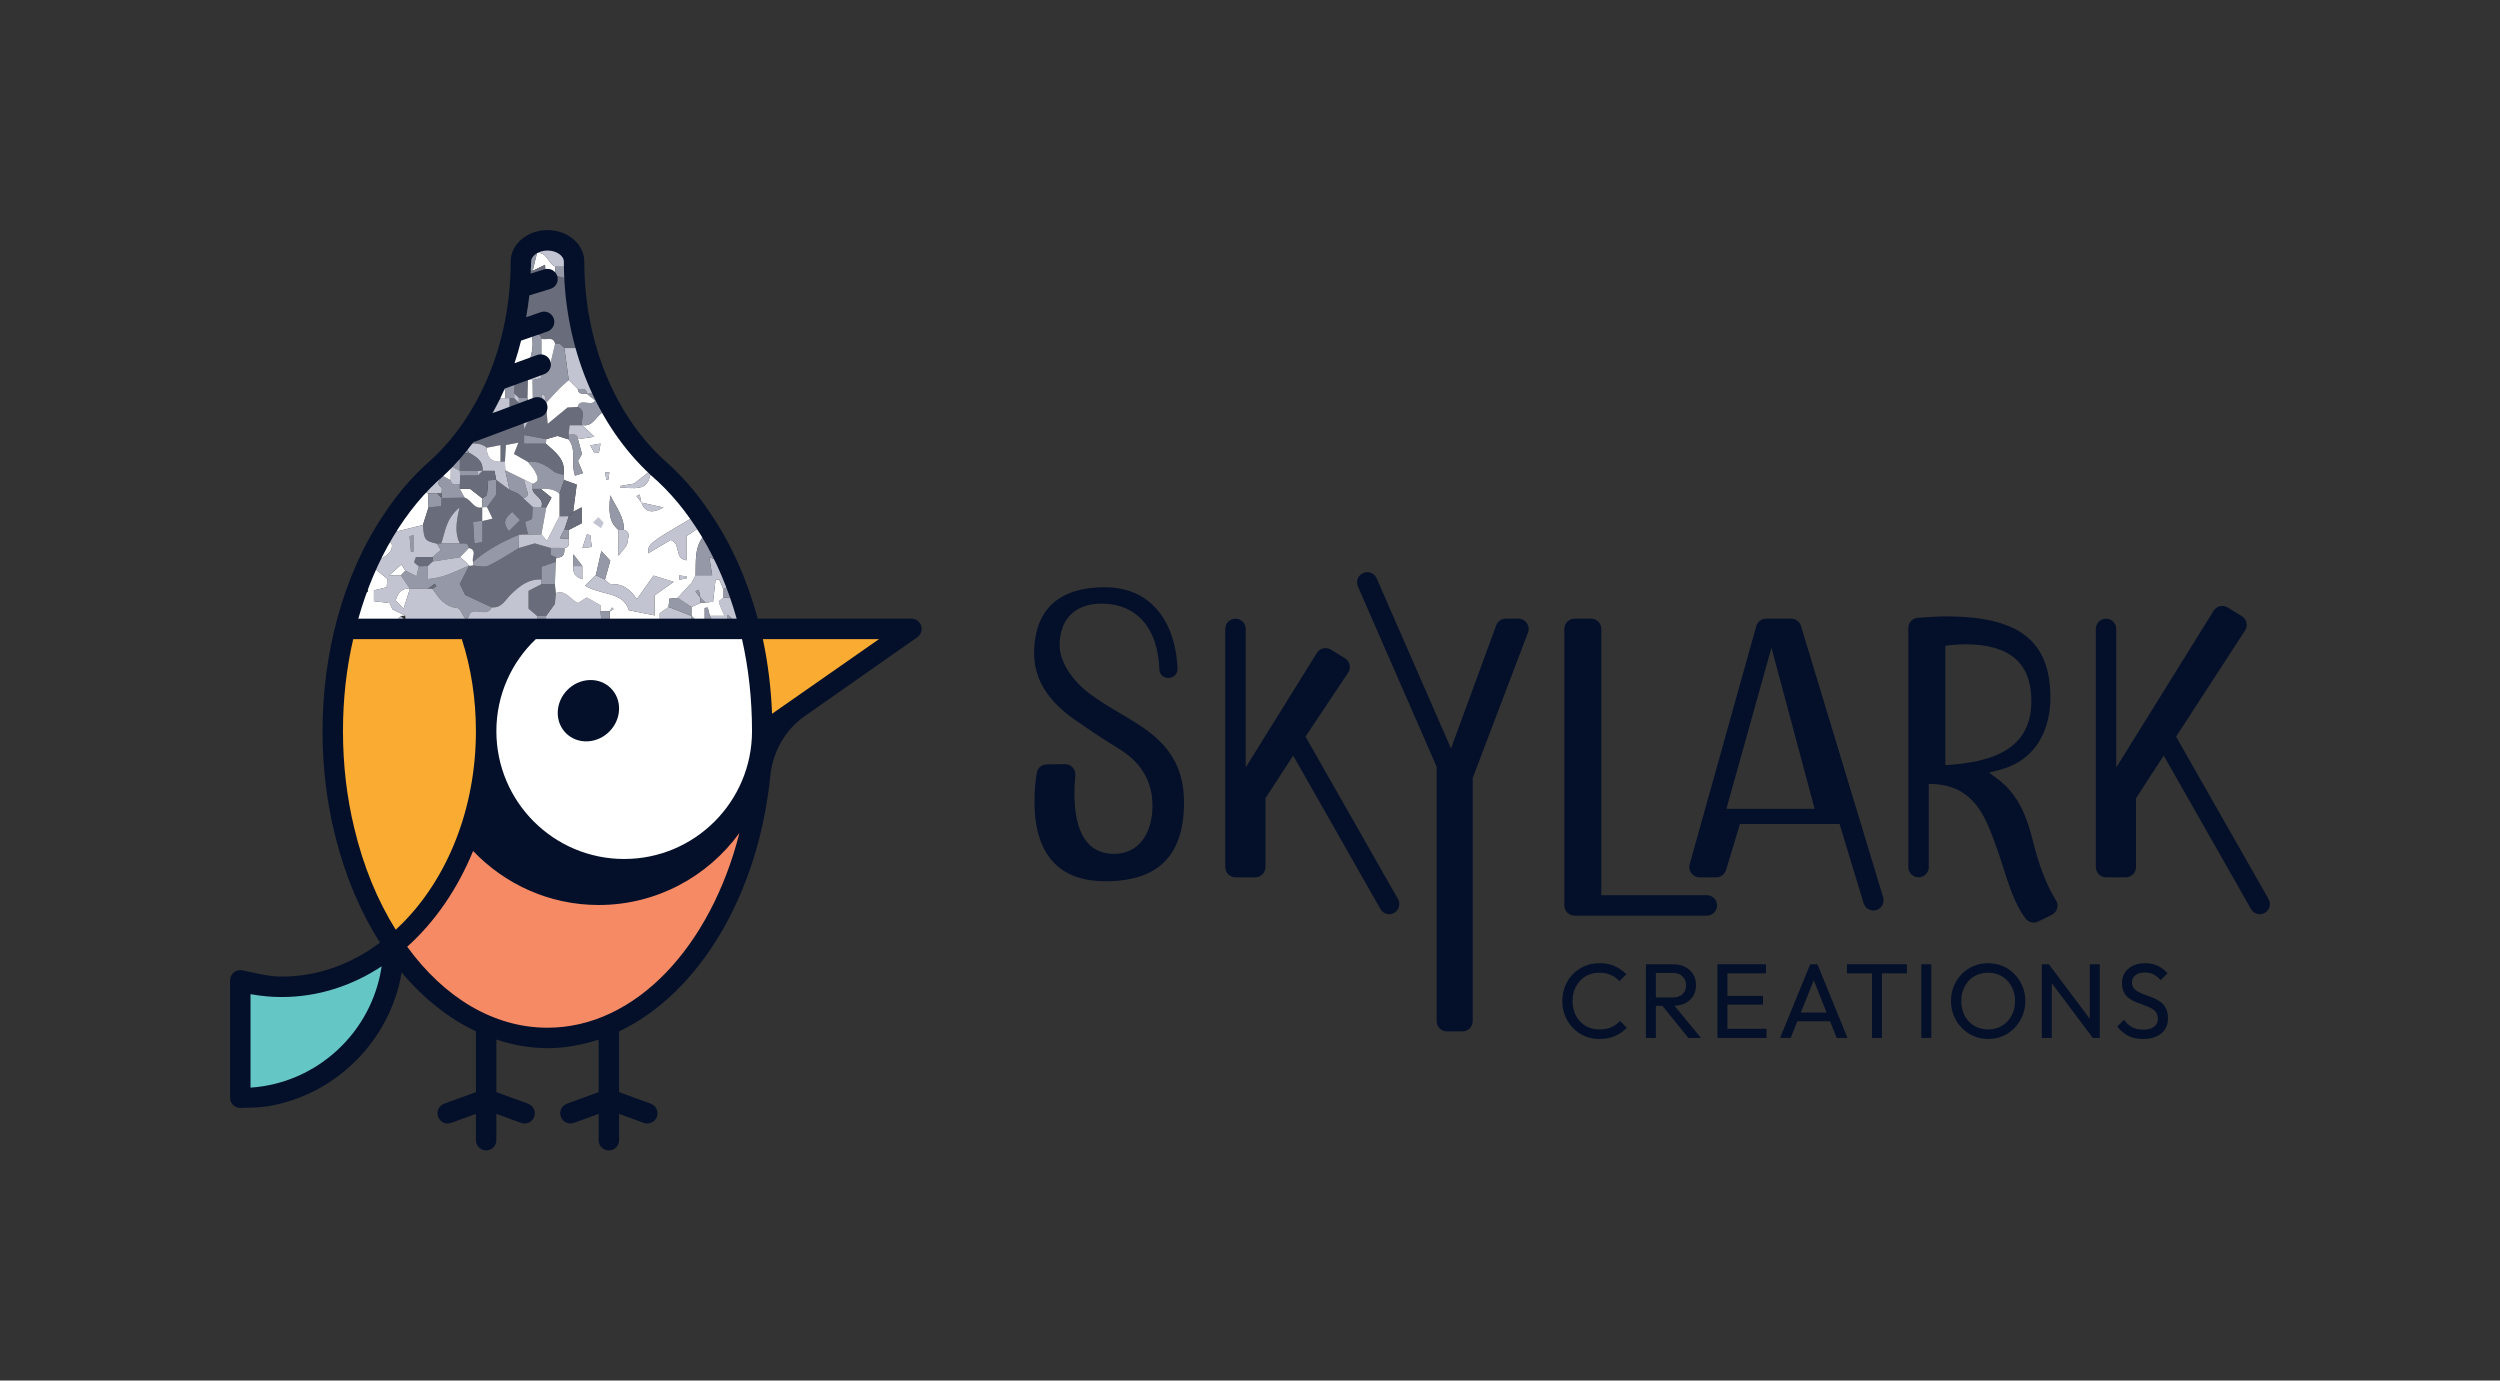 <svg xmlns="http://www.w3.org/2000/svg" xmlns:xlink="http://www.w3.org/1999/xlink" xmlns:inkscape="http://www.inkscape.org/namespaces/inkscape" version="1.1" width="1466.85" height="810" viewBox="0 0 1466.85 810">
<rect x="0" y="0" width="1466.85" height="810" fill="#333333" stroke="none"/>
<defs>
<clipPath id="clip_0">
<path transform="matrix(1,0,0,-1,0,810)" d="M0 810H1466.847V0H0Z"/>
</clipPath>
</defs>
<g inkscape:groupmode="layer" inkscape:label="Layer 1">
<g clip-path="url(#clip_0)">
<path transform="matrix(1,0,0,-1,945.444,602.678)" d="M0 0C-1.996-.894-4.338-1.338-7.04-1.338-9.322-1.338-11.421-.931-13.332-.122-15.242 .688-16.903 1.838-18.315 3.334-19.732 4.832-20.822 6.596-21.588 8.634-22.355 10.667-22.738 12.888-22.738 15.297-22.738 17.707-22.355 19.928-21.588 21.966-20.822 23.999-19.732 25.769-18.315 27.26-16.903 28.756-15.242 29.913-13.332 30.722-11.421 31.531-9.322 31.933-7.04 31.933-4.509 31.933-2.251 31.501-.28 30.625 1.691 29.754 3.365 28.55 4.734 27.01L8.786 31.062C6.791 33.059 4.509 34.634 1.935 35.796-.645 36.958-3.632 37.543-7.04 37.543-10.155 37.543-13.033 36.971-15.668 35.827-18.309 34.689-20.615 33.107-22.586 31.093-24.558 29.079-26.085 26.724-27.162 24.022-28.245 21.321-28.787 18.413-28.787 15.297-28.787 12.225-28.245 9.34-27.162 6.639-26.085 3.937-24.558 1.57-22.586-.462-20.615-2.5-18.297-4.089-15.638-5.232-12.979-6.371-10.095-6.942-6.979-6.942-3.614-6.942-.59-6.364 2.087-5.202 4.771-4.04 7.107-2.416 9.097-.34L5.05 3.645C3.675 2.112 1.996 .895 0 0" fill="#041029"/>
<path transform="matrix(1,0,0,-1,971.572,570.867)" d="M0 0H9.845C12.376 0 14.324-.687 15.674-2.057 17.019-3.426 17.694-5.154 17.694-7.229 17.694-9.431 17.013-11.178 15.638-12.461 14.269-13.751 12.315-14.396 9.784-14.396H0ZM17.195-17.792C19.234-16.77 20.804-15.352 21.905-13.52 23-11.695 23.554-9.553 23.554-7.101 23.554-4.734 23-2.641 21.905-.809 20.804 1.016 19.234 2.458 17.195 3.517 15.163 4.582 12.772 5.111 10.034 5.111H0-1.929-5.854V-38.133H0V-19.319H3.824L19.07-38.133H26.481L10.9-19.232C13.26-19.131 15.392-18.693 17.195-17.792" fill="#041029"/>
<path transform="matrix(1,0,0,-1,1013.557,589.438)" d="M0 0H20.876V5.111H0V18.321H22.617V23.682H-5.854V-19.562H22.933V-14.202H0Z" fill="#041029"/>
<path transform="matrix(1,0,0,-1,1056.625,594.111)" d="M0 0 7.586 18.946 15.107 0ZM5.507 28.355-12.193-14.889H-5.962L-2.044-5.105H17.134L21.018-14.889H27.376L9.743 28.355Z" fill="#041029"/>
<path transform="matrix(1,0,0,-1,1083.666,571.117)" d="M0 0H14.707V-37.883H20.561V0H35.207V5.361H0Z" fill="#041029"/>
<path transform="matrix(1,0,0,-1,0,810)" d="M1127.323 201H1133.177V244.244H1127.323Z" fill="#041029"/>
<path transform="matrix(1,0,0,-1,1180.247,595.948)" d="M0 0C-1.369-2.513-3.231-4.484-5.573-5.92-7.922-7.351-10.654-8.068-13.77-8.068-16.051-8.068-18.163-7.655-20.091-6.821-22.026-5.994-23.687-4.837-25.081-3.365-26.468-1.886-27.551-.122-28.318 1.935-29.084 3.992-29.468 6.225-29.468 8.634-29.468 11.871-28.799 14.737-27.448 17.232-26.097 19.721-24.248 21.674-21.898 23.085-19.556 24.497-16.842 25.203-13.77 25.203-11.445 25.203-9.328 24.801-7.411 23.992-5.506 23.183-3.839 22.026-2.428 20.53-1.016 19.039 .085 17.28 .87 15.267 1.661 13.252 2.057 11.038 2.057 8.634 2.057 5.391 1.369 2.513 0 0M1.747 24.394C-.25 26.432-2.567 28.008-5.202 29.127-7.843 30.253-10.697 30.813-13.77 30.813-16.842 30.813-19.702 30.253-22.337 29.127-24.978 28.008-27.277 26.432-29.255 24.394-31.227 22.361-32.766 20-33.861 17.323-34.962 14.646-35.516 11.75-35.516 8.634-35.516 5.555-34.962 2.671-33.861-.03-32.766-2.732-31.214-5.105-29.219-7.162-27.229-9.218-24.904-10.819-22.246-11.962-19.586-13.101-16.721-13.672-13.642-13.672-10.611-13.672-7.776-13.101-5.142-11.962-2.5-10.819-.194-9.23 1.777-7.192 3.749-5.16 5.294-2.793 6.419-.091 7.539 2.61 8.099 5.495 8.099 8.567 8.099 11.683 7.539 14.591 6.419 17.292 5.294 19.994 3.736 22.361 1.747 24.394" fill="#041029"/>
<path transform="matrix(1,0,0,-1,1226.169,597.75)" d="M0 0-24.046 31.995H-28.16V-11.25H-22.306V20.881L1.747-11.25H5.86V31.995H0Z" fill="#041029"/>
<path transform="matrix(1,0,0,-1,1270.891,591.707)" d="M0 0C-.767 1.515-1.777 2.75-3.024 3.706-4.265 4.661-5.641 5.452-7.137 6.072-8.628 6.693-10.137 7.265-11.652 7.788-13.167 8.305-14.548 8.877-15.796 9.498-17.043 10.125-18.047 10.879-18.82 11.773-19.586 12.668-19.97 13.836-19.97 15.297-19.97 17.122-19.282 18.546-17.913 19.562-16.544 20.578-14.694 21.089-12.37 21.089-10.459 21.089-8.768 20.712-7.29 19.97-5.817 19.221-4.436 18.096-3.146 16.605L.84 20.59C-.572 22.373-2.397 23.821-4.643 24.923-6.888 26.018-9.419 26.572-12.242 26.572-14.822 26.572-17.134 26.103-19.191 25.172-21.248 24.235-22.866 22.903-24.053 21.181-25.233 19.458-25.83 17.372-25.83 14.919-25.83 12.717-25.44 10.892-24.673 9.437-23.907 7.983-22.896 6.809-21.649 5.914-20.408 5.026-19.033 4.277-17.542 3.675-16.045 3.073-14.548 2.513-13.052 1.989-11.561 1.472-10.18 .888-8.908 .249-7.642-.396-6.638-1.217-5.89-2.215-5.142-3.213-4.764-4.521-4.764-6.14-4.764-8.093-5.543-9.626-7.101-10.752-8.658-11.872-10.727-12.431-13.301-12.431-15.917-12.431-18.12-11.944-19.909-10.971-21.692-9.991-23.274-8.549-24.643-6.639L-28.628-10.624C-26.76-12.991-24.625-14.798-22.215-16.045-19.806-17.293-16.897-17.914-13.49-17.914-9.005-17.914-5.439-16.836-2.805-14.677-.164-12.517 1.15-9.529 1.15-5.702 1.15-3.42 .767-1.521 0 0" fill="#041029"/>
<path transform="matrix(1,0,0,-1,648.18,344.562)" d="M0 0C11.967 0 21.768-3.814 29.143-11.357 37.403-19.792 42.146-32.645 42.713-47.916 42.819-50.749 40.51-53.102 37.677-53.224L37.534-53.229C34.67-53.353 32.145-51.17 32.05-48.307 31.236-23.891 18.758-9.62-2.003-9.62-17.314-9.62-26.457-18.756-26.457-34.073-26.457-44.658-17.67-55.907-8.962-62.376-3.397-66.577 2.836-70.282 8.859-73.855 13.868-76.836 18.889-79.817 23.596-83.112 39.456-94.349 46.535-107.638 46.535-126.201 46.535-157.366 31.46-172.513 .447-172.513-12.468-172.513-22.534-168.977-29.462-161.988-37.38-154.01-41.327-141.675-41.194-125.344-41.194-119.391-40.742-113.91-39.82-108.719-39.328-105.947-36.831-103.979-34.016-103.941L-23.263-103.797C-19.628-103.749-16.844-106.926-17.238-110.54-17.639-114.223-17.779-117.541-17.779-120.637-17.779-144.402-9.927-156.448 5.564-156.448 19.203-156.448 28.014-145.356 28.014-128.205 28.014-114.252 21.689-103.185 9.215-95.327 1.207-90.438-5.208-86.238-16.5-78.49-33.271-67.047-41.417-54.048-41.417-38.744-41.417-21.074-34.23 0 0 0" fill="#041029"/>
<path transform="matrix(1,0,0,-1,809.977,533.403)" d="M0 0-51.218 90.061-67.475 65.05V24.647C-67.475 21.333-70.161 18.647-73.475 18.647H-85.074C-88.387 18.647-91.074 21.333-91.074 24.647V164.403C-91.074 167.716-88.387 170.403-85.074 170.403-81.76 170.403-79.074 167.716-79.074 164.403V83.1L-37.321 150.303C-35.578 153.109-31.894 153.978-29.081 152.247L-20.814 147.16C-17.919 145.378-17.081 141.55-18.966 138.722L-43.984 101.189 10.298 5.86C11.942 2.973 10.892-.7 7.97-2.282 5.135-3.816 1.594-2.802 0 0" fill="#041029"/>
<path transform="matrix(1,0,0,-1,842.943,599.151)" d="M0 0V149.265L-46.205 255.029C-47.532 258.066-46.146 261.603-43.11 262.931-40.072 264.259-36.533 262.873-35.206 259.834L8.413 159.991 34.929 232.219C35.796 234.581 38.045 236.151 40.562 236.151H47.994C52.195 236.151 55.095 231.945 53.602 228.018L21.165 142.714V0C21.165-3.313 18.478-6 15.165-6H6C2.686-6 0-3.313 0 0" fill="#041029"/>
<path transform="matrix(1,0,0,-1,917.857,531.242)" d="M0 0V162.242C0 165.555 2.687 168.242 6 168.242H15.697C19.011 168.242 21.697 165.555 21.697 162.242V6H83.607C86.933 6 89.625 3.295 89.607-.03 89.591-3.332 86.91-6 83.607-6H6C2.687-6 0-3.314 0 0" fill="#041029"/>
<path transform="matrix(1,0,0,-1,1012.942,474.573)" d="M0 0H51.761L26.452 94.554ZM66.421-8.906H7.956L-.211-35.919C-.977-38.451-3.31-40.183-5.955-40.183H-15.783C-19.755-40.183-22.631-36.392-21.562-32.566L17.527 107.189C18.252 109.781 20.614 111.573 23.306 111.573H38.012C40.656 111.573 42.988 109.843 43.754 107.313L91.997-51.918C92.958-55.088 91.167-58.436 87.997-59.397 84.827-60.358 81.478-58.567 80.517-55.397Z" fill="#041029"/>
<path transform="matrix(1,0,0,-1,1152.858,378.025)" d="M0 0C-1.798 0-7.926-.304-11.442-.904V-70.874L-7.435-70.62C24.26-68.134 39.021-56.269 39.021-33.276 39.021-10.887 26.264 0 0 0M43.071-162.654C40.445-163.949 37.271-163.159 35.525-160.807 28.912-151.893 25.491-140.249 21.979-129.328 20.386-124.355 18.793-119.418 17.006-114.735 11.647-100.734 4.973-83.33-17.972-82.038L-21.17-81.869V-130.73C-21.17-134.044-23.856-136.73-27.17-136.73-30.484-136.73-33.17-134.044-33.17-130.73V9.557C-33.17 12.702-30.751 15.308-27.615 15.541-22.386 15.929-14.853 16.378-11.237 16.378 31.828 16.378 50.198 2.064 50.198-31.49 50.198-41.786 47.302-66.504 20.446-73.686L14.254-75.339 19.408-79.153C31.792-88.327 36.68-102.436 39.842-115.025 43.478-129.843 47.962-141.443 53.468-150.222 55.353-153.228 54.226-157.158 51.043-158.726Z" fill="#041029"/>
<path transform="matrix(1,0,0,-1,1320.772,533.403)" d="M0 0-51.218 90.061-67.475 65.05V24.647C-67.475 21.333-70.161 18.647-73.475 18.647H-85.074C-88.387 18.647-91.074 21.333-91.074 24.647V164.403C-91.074 167.716-88.387 170.403-85.074 170.403-81.76 170.403-79.074 167.716-79.074 164.403V83.1L-21.95 175.044C-20.207 177.851-16.523 178.719-13.709 176.988L-5.381 171.864C-2.51 170.097-1.658 166.311-3.495 163.484L-43.985 101.189 10.298 5.86C11.942 2.973 10.891-.7 7.97-2.282 5.135-3.816 1.593-2.802 0 0" fill="#041029"/>
<path transform="matrix(1,0,0,-1,336.363,366.808)" d="M0 0C-.009 .007-.019 .019-.027 .026-1.329-.053-2.629-.133-3.583-.191-3.91-.864-4.233-1.528-4.557-2.192H-.558C-.367-1.471-.165-.708 .022 0Z" fill="#c2c4d1"/>
<path transform="matrix(1,0,0,-1,357.669,364.129)" d="M0 0C-1.535 .125-3.069 .25-4.939 .402-5.077 2.374-5.185 3.925-5.293 5.477V8.988C-7.761 10.385-10.543 11.961-13.402 13.582-15.027 12.537-16.447 11.625-18.452 10.336-22.746 11.817-25.464 18.456-31.689 16.108-31.818 13.982-31.947 11.856-32.063 9.934-33.863 7.43-35.572 5.051-37.281 2.672-37.277 1.78-37.273 .887-37.269-.005-35.162 .007-33.054 .067-30.947 .087-28.841 .107-26.737 .087-24.644-.062-23.484-.146-22.434-1.733-21.333-2.652-21.312-2.651-21.296-2.65-21.275-2.649-21.278-2.658-21.281-2.669-21.284-2.679H-15.591C-14.179-3.276-13.188-4.03-12.432-4.871H10.847V0Z" fill="#c2c4d1"/>
<path transform="matrix(1,0,0,-1,424.252,350.81)" d="M0 0C-.889-.76-2.647-1.75-2.517-2.237-1.892-4.581-.758-6.788 .812-10.499H-7.766C-6.664-12.921-5.511-15.456-4.268-18.19H2.695V-9.871C5.265-12.218 6.694-13.522 8.854-15.495 8.19-16.408 7.55-17.289 6.896-18.19H15.922L13.766-10.562C13.723-10.41 13.667-10.267 13.624-10.115 11.156-6.8 8.705-3.507 6.093 0Z" fill="#c2c4d1"/>
<path transform="matrix(1,0,0,-1,408.402,364.036)" d="M0 0C-.102-1.583-.204-3.165-.307-4.748L-2.029-4.862C-2.25-2.36-2.472 .142-2.693 2.644-7.183 4.398-11.671 6.153-16.16 7.908-17.882 6.686-19.605 5.464-21.351 4.225V-4.964H6.408C5.611-3.594 5.176-1.927 5.058 .042 3.372 .028 1.686 .014 0 0" fill="#c2c4d1"/>
<path transform="matrix(1,0,0,-1,338.155,194.249)" d="M0 0C.168-1.468 .336-2.936 .504-4.403-.018-4.472-.54-4.539-1.062-4.606-1.29-3.146-1.518-1.687-1.745-.227-1.163-.151-.582-.076 0 0M-26.216-2.507C-24.003-2.328-21.291-.69-20.434-4.482-17.815-5.572-13.762-2.74-12.446-7.399-11.548-7.402-10.649-7.404-9.751-7.407-8.841-8.264-7.93-9.118-7.02-9.974-7.02-9.968-7.021-9.961-7.022-9.955-3.512-9.973-.001-9.99 3.508-10.008 4.131-9.303 4.755-8.597 5.379-7.892 1.612 5.697-.523 19.978-1.019 34.543-2.078 33.835-2.53 32.435-1.852 29.768-6.211 30.95-9.391 31.812-12.571 32.675-14.3 31.747-16.028 30.818-17.757 29.89-18.831 28.991-19.797 27.542-21 27.31-23.39 26.847-25.91 27.053-28.376 26.983-29.517 26.217-30.659 25.45-31.801 24.683-32.239 25.849-32.677 27.016-33.115 28.182-33.35 24.765-33.68 21.383-34.102 18.008-33.821 17.665-33.562 17.29-33.226 17.028-33.565 16.193-33.904 15.358-34.243 14.523H-34.604C-35.297 9.73-36.149 5.004-37.208 .336-35.974-.539-34.74-1.415-33.504-2.29-31.075-2.362-28.646-2.434-26.216-2.507" fill="#696c7a"/>
<path transform="matrix(1,0,0,-1,424.252,350.81)" d="M0 0H6.093C8.705-3.507 11.156-6.8 13.624-10.115 11.841-3.854 9.73 2.19 7.461 8.111 4.994 7.182 2.532 6.255 .042 5.318 .027 3.545 .014 1.772 0 0" fill="#9599a7"/>
<path transform="matrix(1,0,0,-1,384.081,361.093)" d="M0 0C-5.173 1.046-9.61 1.942-15.097 3.052-18.639 14.241-31.358 11.638-40.844 17.457-38.4 19.818-36.436 21.716-34.471 23.614-33.464 28.032-32.458 32.451-31.243 37.784-28.943 35.297-27.51 33.747-25.994 32.108-27.096 28.211-28.115 24.607-29.133 21.004-27.93 20.073-26.677 18.288-25.531 18.354-18.927 18.731-14.489 15.505-10.363 9.576-7.087 14.218-4.031 18.552-.632 23.369 2.76 22.309 6.652 21.093 11.206 19.669 7.421 17.005 3.955 14.563 0 11.779ZM-3.773-5.48C-4.062-5.173-4.457-4.907-4.598-4.542-4.677-4.339-4.334-3.972-4.195-3.703H-3.28C-3.444-4.296-3.608-4.888-3.773-5.48M-42.372 39.581-42.378 39.587C-43.904 38.653-43.146 39.118-42.378 39.587-41.5 42.212-40.623 44.837-39.745 47.461-39.076 47.368-38.405 47.275-37.735 47.183-37.468 45.059-37.201 42.935-36.85 40.155-39.14 39.917-40.755 39.749-42.372 39.581-42.826 38.802-43.274 38.032-42.372 39.581M-42.404 21.239C-46.897 22.707-48.09 25.339-47.649 28.971V35.867C-45.01 32.389-43.708 30.67-42.404 28.951ZM-31.713 100.822C-32.14 98.427-32.399 96.973-32.659 95.518-33.536 95.42-34.412 95.322-35.288 95.223-35.975 96.488-36.663 97.753-37.779 99.807-35.522 100.185-34.087 100.425-31.713 100.822M-26.521 84.01C-26.708 82.572-26.896 81.135-27.083 79.697-27.492 79.688-27.899 79.678-28.306 79.668-28.559 81.083-28.813 82.498-29.065 83.913ZM-26.013 70.465C-22.125 62.757-17.792 57.447-18.059 50.282-13.629 48.866-15.789 45.139-15.955 42.681-16.086 40.734-18.362 38.933-21.176 34.966V50.11C-27.218 55.175-26.832 61.715-26.013 70.465M-20.267 75.931C-17.762 76.389-15.249 76.802-11.962 77.35-9.028 79.695-5.405 82.591-1.783 85.486-2.831 80.172-3.955 77.252-6.566 75.826-7.872 75.113-9.549 74.773-11.774 74.693-12.888 74.653-14.137 74.679-15.545 74.755-16.955 74.831-18.523 74.958-20.272 75.122-20.273 75.263-20.285 75.463-20.289 75.629-20.294 75.795-20.292 75.927-20.267 75.931M5.241 63.333C-.224 60.427-5.152 59.396-7.714 66.198-7.73 66.201-7.745 66.204-7.76 66.208-7.767 66.237-7.772 66.266-7.779 66.295-8.722 67.528-9.664 68.764-10.607 69.997-9.999 70.317-9.391 70.638-8.784 70.958-8.449 69.403-8.114 67.85-7.779 66.295-7.764 66.274-7.748 66.255-7.732 66.234-7.727 66.221-7.72 66.212-7.714 66.198-3.396 65.243 .923 64.288 5.241 63.333M18.694 22.92C18.705 22.528 18.716 22.137 18.727 21.745 17.326 21.479 15.924 21.213 14.523 20.947 14.481 21.783 14.438 22.619 14.396 23.454 15.829 23.276 17.261 23.099 18.694 22.92M8.162 4.964C8.327 6.475 8.493 7.984 8.694 9.824 10.542 10.008 12.052 10.159 13.562 10.309 15.686 12.611 17.809 14.913 21.755 19.192 21.635 18.96 22.843 21.29 24.052 23.62 24.299 31.967 23.194 40.625 29.558 47.565 30.079 48.783 30.614 50.037 31.275 51.584 30.791 52.363 30.285 53.114 29.791 53.882 25.801 51.247 22.359 48.974 18.894 46.685V32.338C11.087 33.204 15.865 42.093 9.443 44.275 5.525 41.951 1.04 39.29-3.77 36.438-3.747 42.083-3.747 42.083 21.64 57.05 20.953 60.668 20.23 64.482 19.509 68.277 14.127 74.948 8.361 81.041 2.21 86.388L1.472 87.091C-.625 89.033-2.517 91.238-4.497 93.335-5.455 93.283-6.442 93.228-7.835 93.15V96.828C-13.819 103.649-19.117 111.226-23.844 119.313H-30C-34.462 117.502-35.828 110.327-42.503 111.737L-42.446 111.571C-40.547 109.775-38.648 107.98-35.319 104.832-39.662 104.212-42.316 103.833-44.97 103.455-44.329 101.074-43.688 98.693-42.612 94.7-42.825 94.332-43.864 92.535-44.971 90.62-44.054 88.409-43.104 86.121-42.024 83.519-43.682 82.973-44.832 82.595-46.664 81.992-49.292 89.013-45.596 97.021-50.396 103.26-52.644 103.967-54.894 104.673-56.965 105.324-59.054 104.723-61.313 104.073-63.572 103.424-63.646 102.544-63.72 101.665-63.793 100.785-58.285 95.814-51.855 91.362-53.435 82.398-53.303 81.406-53.17 80.414-53.037 79.422-50.396 78.47-47.756 77.518-45.69 76.773-46.496 70.621-47.138 65.718-47.78 60.816L-47.657 60.939-47.781 60.807C-46.266 61.6-44.75 62.394-42.767 63.432V54.063C-45.108 52.854-47.697 51.514-50.287 50.175L-50.317 44.858C-50.536 42.771-49.408 40.016-52.941 39.576-52.704 36.203-53.379 33.601-57.633 34.016-57.797 33.139-57.961 32.261-58.125 31.384-58.247 26.989-58.369 22.595-58.491 18.199-58.361 16.49-58.23 14.781-58.101 13.072-51.875 15.42-49.158 8.781-44.864 7.3-42.859 8.588-41.439 9.501-39.814 10.545-36.955 8.925-34.172 7.349-31.705 5.952V2.44C-29.941 2.44-28.178 2.44-26.414 2.439-25.93 3.186-25.445 3.93-24.961 4.675-24.649 4.352-24.336 4.029-24.024 3.705-24.764 3.228-25.504 2.751-26.244 2.273-26.3 .504-26.356-1.267-26.412-3.036H-15.565V-7.907H2.971V1.281C4.717 2.521 6.439 3.742 8.162 4.964" fill="#ffffff"/>
<path transform="matrix(1,0,0,-1,251.148,289.543)" d="M0 0C-.714 .366-1.428 .732-3.219 1.65-1.03 2.89 .824 3.938 2.921 5.125 1.777 6.803 .763 8.292-.277 9.818-10.171 .247-19.083-11.241-26.689-24.303-18.794-22.366-10.898-20.43-3.002-18.493-1.906-15.043-.809-11.594 .288-8.144 .192-5.428 .096-2.715 0 0" fill="#ffffff"/>
<path transform="matrix(1,0,0,-1,215.618,347.498)" d="M0 0C-.442 .308-.885 .616-1.327 .924-1.022 1.216-.718 1.509-.413 1.802-.123 1.494 .167 1.187 .457 .879 .305 .586 .152 .293 0 0M22.166-13.728C19.715-12.531 17.265-11.335 14.703-10.084 14.115-8.759 13.459-7.286 13.07-6.409 9.36-5.935 6.465-5.565 3.776-5.222V1.114C6.261 1.716 8.64 2.291 11.29 2.932 11.407 4.812 11.512 6.502 11.599 7.902 8.587 10.333 5.771 12.604 1.852 15.767 5.496 18.027 7.951 19.432 10.277 21.025 12.908 22.828 14.97 25.034 14.226 28.638 14.189 28.616 14.186 28.615 14.147 28.591 14.171 28.631 14.171 28.632 14.194 28.669 12.313 29.452 10.434 30.235 8.554 31.018 8.6 31.806 8.646 32.595 8.692 33.383 .452 19.181-6.313 3.26-11.149-13.873L-13.305-21.502H13.944C15.781-18.961 17.597-16.448 19.446-13.892 20.353-13.838 21.259-13.783 22.166-13.728" fill="#ffffff"/>
<path transform="matrix(1,0,0,-1,300.529,300.324)" d="M0 0C1.464-1.531 2.651-2.771 4.63-4.84 2.463-6.982 .357-9.066-1.863-11.262-6.044-6.354-4.012-3.398 0 0M-30.886 2.597C-32.954-6.276-33.692-12.591-30.765-18.521-28.644-18.751-25.76-17.47-25.416-21.221-20.146-22.567-24.03-26.705-22.943-29.327-14.945-22.341-5.747-17.383 4.022-13.393 5.771-13.341 7.518-13.289 9.266-13.237 8.709-10.921 8.151-8.605 7.519-5.975 8.346-5.607 9.738-4.99 11.67-4.135 11.774-1.971 11.892 .458 12.009 2.888L6.463 8.056C6.466 8.057 6.468 8.058 6.471 8.059 5.484 8.942 4.499 9.827 3.512 10.71 1.825 11.446 .137 12.182-1.55 12.917-4.168 14.872-6.786 16.828-9.403 18.783-9.402 18.779-9.402 18.777-9.401 18.773-9.411 18.772-9.424 18.772-9.434 18.771V10.058C-11.306 7.504-13.043 5.135-14.78 2.766-13.87 .874-12.959-1.018-11.546-3.954-13.804-4.506-15.622-4.951-17.44-5.396V-17.765C-19.31-18.061-20.117-18.187-22.178-18.514-22.429-14.458-22.674-10.494-22.962-5.851-20.787-5.591-19.195-5.401-17.603-5.211-17.599-2.596-17.594 .02-17.59 2.634-22.692 1.465-23.954 7.309-27.873 8.303-32.379 8.245-36.885 8.186-41.391 8.127V8.106L-41.41 8.126C-41.474 6.802-41.537 5.477-41.64 3.306-44.079 3.087-46.586 2.862-49.094 2.637-50.19-.812-51.288-4.262-52.384-7.712-51.719-16.516-51.367-16.986-44.165-18.689-43.334-18.504-42.494-18.436-41.645-18.484-39.246-12.046-39.282-4.428-30.886 2.597" fill="#696c7a"/>
<path transform="matrix(1,0,0,-1,323.065,321.505)" d="M0 0C-3.104 .887-6.209 1.775-9.314 2.66-12.427 1.75-15.539 .842-18.651-.065-24.604-3.595-30.361-7.54-36.603-10.448-39.063-11.595-42.601-10.433-45.648-10.321-46.394-10.446-47.145-10.495-47.9-10.47-49.619-13.868-51.339-17.265-53.304-21.148-52.236-23.316-50.951-25.926-50.127-27.598-44.403-30.258-39.463-32.554-34.523-34.849-28.65-35.415-26.476-30.319-23.195-27.164-18.115-22.28-12.932-18.041-5.343-18.542V-10.964C-2.818-10.119 .037-9.161 2.891-8.204 3.055-7.327 3.219-6.449 3.383-5.572 2.267-5.087 1.15-4.604 0-4.106Z" fill="#696c7a"/>
<path transform="matrix(1,0,0,-1,269.761,342.653)" d="M0 0C1.965 3.883 3.685 7.28 5.403 10.678L5.401 10.807C-2.068 7.638-9.247 3.604-18.696 2.892V10.559C-20.46 10.52-22.225 10.48-23.99 10.441-24.411 8.641-24.832 6.84-25.368 4.55-28.274 6-30.115 6.919-31.957 7.838-32.841 6.948-33.726 6.057-34.609 5.166-32.822 2.514-31.034-.139-29.247-2.791L-29.24-2.799H-18.588C-17.297-1.821-16.005-.845-14.713 .133-14.378-.327-14.042-.787-13.706-1.247-14.474-1.797-15.241-2.348-16.009-2.898-12.338-8.204-8.835-13.437-1.321-14.119 .245-14.261 1.441-17.982 2.921-19.97 3.237-20.395 4.046-20.453 4.626-20.679 5.153-19.386 5.623-18.236 6.092-17.087 9.768-13.885 15.817-19.575 18.78-13.701 13.84-11.406 8.901-9.11 3.176-6.45 2.353-4.778 1.067-2.168 0 0" fill="#9599a7"/>
<path transform="matrix(1,0,0,-1,310.118,346.666)" d="M0 0V-10.464C2.13-12.278 3.574-13.507 5.017-14.735 6.768-14.753 8.519-14.772 10.27-14.791 11.979-12.412 13.688-10.033 15.488-7.529 15.604-5.607 15.733-3.48 15.862-1.354 15.732 .354 15.602 2.063 15.472 3.772 12.835 3.818 10.201 3.864 7.564 3.909 5.019 2.594 2.474 1.278 0 0" fill="#696c7a"/>
<path transform="matrix(1,0,0,-1,408.402,364.036)" d="M0 0C1.686 .014 3.372 .028 5.058 .042V7.313C5.648 7.395 6.238 7.475 6.829 7.556 7.247 5.946 7.666 4.337 8.084 2.728H16.661C15.092 6.438 13.958 8.646 13.333 10.989 13.202 11.476 14.961 12.467 15.85 13.227 15.863 14.999 15.877 16.771 15.891 18.545 15.113 20.403 14.335 22.263 13.558 24.123 12.841 23.998 12.125 23.875 11.409 23.75 10.969 19.765 10.527 15.78 9.994 10.951 8.602 10.796 7.023 10.62 5.444 10.444 4.5 10.382 3.557 10.32 2.613 10.259 .84 9.47-.933 8.681-2.706 7.893-2.692 6.141-2.68 4.389-2.667 2.636-1.778 1.758-.889 .879 0 0" fill="#ffffff"/>
<path transform="matrix(1,0,0,-1,269.899,326.949)" d="M0 0C1.738 1.801 3.476 3.603 5.215 5.404 4.871 9.155 1.987 7.874-.134 8.104-3.76 8.116-7.387 8.127-11.014 8.14-11.864 8.188-12.704 8.121-13.535 7.935-12.738 6.593-11.941 5.251-11.329 4.222-12.947 2.83-14.522 1.474-16.098 .117-16.11-.763-16.12-1.644-16.125-2.524-10.75-1.682-5.375-.841 0 0" fill="#9599a7"/>
<path transform="matrix(1,0,0,-1,336.336,366.781)" d="M0 0C-1.101 .919-2.151 2.507-3.311 2.59-5.404 2.74-7.508 2.76-9.614 2.74-11.721 2.719-13.83 2.659-15.936 2.647-15.929 1.025-15.922-.597-15.915-2.219H-4.529C-4.206-1.555-3.883-.891-3.556-.218-2.602-.159-1.301-.079 0 0" fill="#ffffff"/>
<path transform="matrix(1,0,0,-1,336.394,366.778)" d="M0 0C-.021-.001-.037-.002-.058-.003-.049-.011-.039-.023-.03-.03Z" fill="#ffffff"/>
<path transform="matrix(1,0,0,-1,342.078,366.808)" d="M0 0H-5.692C-5.879-.708-6.082-1.471-6.272-2.192H3.16C2.403-1.352 1.413-.598 0 0" fill="#ffffff"/>
<path transform="matrix(1,0,0,-1,336.385,366.808)" d="M0 0C.003 .009 .005 .021 .008 .03L-.022 0Z" fill="#ffffff"/>
<path transform="matrix(1,0,0,-1,317.722,340.047)" d="M0 0C-.013-.903-.026-1.806-.04-2.71 2.597-2.755 5.231-2.801 7.868-2.847 7.99 1.549 8.112 5.943 8.234 10.338 5.38 9.38 2.524 8.423 0 7.577Z" fill="#9599a7"/>
<path transform="matrix(1,0,0,-1,320.4,364.134)" d="M0 0V0H-.001C-.005 .892-.009 1.785-.013 2.677-1.764 2.695-3.515 2.714-5.266 2.732V-4.866H.021C.014-3.244 .007-1.622 0 0" fill="#9599a7"/>
<path transform="matrix(1,0,0,-1,320.4,364.134)" d="M0 0C-.005 .892-.009 1.785-.013 2.677-.009 1.785-.005 .892-.001 0Z" fill="#9599a7"/>
<path transform="matrix(1,0,0,-1,392.243,356.128)" d="M0 0C4.488-1.754 8.977-3.509 13.466-5.264 13.465-5.257 13.465-5.25 13.465-5.244L13.493-5.272C13.479-3.519 13.467-1.767 13.454-.015 10.77 1.772 8.084 3.558 5.4 5.344 3.89 5.194 2.38 5.043 .532 4.86 .331 3.02 .165 1.51 0 0" fill="#9599a7"/>
<path transform="matrix(1,0,0,-1,415.231,356.48)" d="M0 0C-.591-.082-1.181-.162-1.771-.243V-7.514C-1.653-9.483-1.218-11.15-.421-12.52H4.753C3.51-9.785 2.356-7.251 1.255-4.829 .837-3.219 .418-1.61 0 0" fill="#9599a7"/>
<path transform="matrix(1,0,0,-1,232.176,352.335)" d="M0 0C1.154-1.199 2.542-2.641 4.628-4.806 6.136-.064 7.24 3.409 8.345 6.883L8.338 6.891C3.859 7.274 1.29 5.143 0 0" fill="#ffffff"/>
<path transform="matrix(1,0,0,-1,253.773,329.473)" d="M0 0C.006 .88 .015 1.761 .027 2.641H-9.729C-10.248 .986-10.934-.093-10.648-.519-10.031-1.437-8.915-2.02-8.003-2.739-6.237-2.7-4.473-2.661-2.709-2.622-1.806-1.748-.902-.874 0 0" fill="#696c7a"/>
<path transform="matrix(1,0,0,-1,426.947,360.681)" d="M0 0V-8.319H4.2C4.855-7.418 5.495-6.537 6.159-5.624 3.999-3.651 2.57-2.347 0 0" fill="#9599a7"/>
<path transform="matrix(1,0,0,-1,357.669,364.129)" d="M0 0C.056 1.77 .112 3.54 .167 5.31L-.002 5.476C-1.766 5.477-3.53 5.477-5.293 5.477-5.185 3.925-5.077 2.374-4.939 .402-3.069 .25-1.535 .125 0 0" fill="#9599a7"/>
<path transform="matrix(1,0,0,-1,235.5,331.18)" d="M0 0C-2.104-1.888-3.806-3.416-7.029-6.308H-.349C.535-5.417 1.419-4.526 2.304-3.635 1.695-2.674 1.086-1.714 0 0" fill="#ffffff"/>
<path transform="matrix(1,0,0,-1,242.591,323.674)" d="M0 0V9.695C-.763 9.472-1.527 9.247-2.291 9.024-2.019 5.987-1.749 2.951-1.477-.086-.984-.058-.492-.029 0 0" fill="#9599a7"/>
<path transform="matrix(1,0,0,-1,405.735,361.402)" d="M0 0C-.009 .003-.018 .006-.026 .01 .195-2.492 .417-4.994 .638-7.496L2.36-7.382C2.463-5.799 2.565-4.217 2.667-2.634 1.778-1.755 .889-.876 0 .002Z" fill="#9599a7"/>
<path transform="matrix(1,0,0,-1,405.707,361.373)" d="M0 0C0-.006 0-.013 .001-.02 .01-.023 .019-.026 .028-.03Z" fill="#9599a7"/>
<path transform="matrix(1,0,0,-1,405.735,361.4)" d="M0 0-.028 .028 0-.002Z" fill="#9599a7"/>
<path transform="matrix(1,0,0,-1,255.048,342.521)" d="M0 0C-1.292-.978-2.584-1.954-3.875-2.932-3.015-2.953-2.155-2.987-1.296-3.031-.528-2.48 .239-1.93 1.007-1.379 .671-.919 .335-.46 0 0" fill="#696c7a"/>
<path transform="matrix(1,0,0,-1,229.844,318.86)" d="M0 0V0C.753 .453 1.471 .883 0 0" fill="#ffffff"/>
<path transform="matrix(1,0,0,-1,230.239,318.136)" d="M0 0C.148 .242 .108 .176 0 0" fill="#ffffff"/>
<path transform="matrix(1,0,0,-1,230.239,318.136)" d="M0 0C-.082-.132-.228-.369-.427-.693-.251-.408-.102-.165 0 0" fill="#ffffff"/>
<path transform="matrix(1,0,0,-1,229.844,318.86)" d="M0 0-.031 .031H-.032C-.055-.006-.055-.007-.079-.047-.04-.023-.037-.022 0 0" fill="#ffffff"/>
<path transform="matrix(1,0,0,-1,242.591,313.979)" d="M0 0V-9.695C-.492-9.724-.984-9.752-1.477-9.781-1.749-6.744-2.019-3.708-2.291-.671-1.527-.448-.763-.223 0 0M75.091-28.778C75.104-27.874 75.117-26.971 75.13-26.068 67.541-25.567 62.358-29.806 57.278-34.69 53.998-37.845 51.823-42.941 45.95-42.375 42.987-48.25 36.938-42.559 33.261-45.762 32.792-46.911 32.323-48.06 31.795-49.354 31.215-49.127 30.407-49.069 30.09-48.645 28.611-46.657 27.415-42.935 25.848-42.793 18.334-42.111 14.832-36.878 11.161-31.573 10.301-31.529 9.442-31.495 8.581-31.473H-2.071C-3.175-34.947-4.28-38.42-5.788-43.162-7.874-40.997-9.261-39.555-10.416-38.356-9.126-33.213-6.556-31.082-2.078-31.465-3.865-28.813-5.653-26.161-7.44-23.508H-14.121C-10.897-20.616-9.195-19.088-7.091-17.201-6.005-18.915-5.396-19.875-4.788-20.836-2.946-21.755-1.104-22.674 1.801-24.125 2.337-21.834 2.758-20.034 3.179-18.233 2.268-17.513 1.151-16.93 .534-16.012 .249-15.586 .935-14.508 1.454-12.853H11.209C12.785-11.496 14.361-10.14 15.979-8.748 15.367-7.718 14.57-6.376 13.773-5.035 6.571-3.331 6.219-2.861 5.554 5.943-2.342 4.006-10.238 2.07-18.133 .133-18.185 .045-18.231-.048-18.282-.136-18.328-.924-18.374-1.713-18.419-2.501-16.54-3.284-14.66-4.067-12.779-4.85-12.58-4.526-12.434-4.289-12.352-4.157-12.454-4.322-12.604-4.565-12.779-4.85L-12.748-4.881C-11.276-3.998-11.994-4.428-12.748-4.881-12.003-8.485-14.065-10.691-16.697-12.494-19.023-14.087-21.478-15.492-25.122-17.752-21.203-20.915-18.387-23.186-15.375-25.617-15.461-27.017-15.567-28.707-15.684-30.587-18.334-31.228-20.712-31.803-23.198-32.405V-38.741C-20.508-39.084-17.614-39.454-13.904-39.928-13.514-40.805-12.859-42.278-12.271-43.603-9.709-44.854-7.258-46.05-4.808-47.247-4.795-48.214-4.684-50.301-4.775-50.153-5.693-49.239-6.611-48.325-7.528-47.411-9.376-49.967-11.193-52.48-13.03-55.021H72.543V-47.422C71.1-46.194 69.657-44.965 67.526-43.151V-32.687C70-31.409 72.545-30.093 75.091-28.778" fill="#c2c4d1"/>
<path transform="matrix(1,0,0,-1,237.816,364.132)" d="M0 0V0C.091-.148 .128-.209 0 0" fill="#9599a7"/>
<path transform="matrix(1,0,0,-1,247.929,287.893)" d="M0 0C1.791-.918 2.505-1.284 3.219-1.65 4.986-1.647 6.753-1.643 8.521-1.638 9.414-1.621 10.307-1.604 11.199-1.587 11.171-.35 11.628 1.604 11.033 2.009 7.268 4.57 10.958 6.752 11.145 9.064 8.188 9.82 8.151 11.535 8.417 13.35L8.226 13.17C6.415 11.604 4.691 9.861 2.941 8.168 3.982 6.641 4.996 5.153 6.14 3.475 4.043 2.288 2.189 1.239 0 0" fill="#c2c4d1"/>
<path transform="matrix(1,0,0,-1,338.964,228.176)" d="M0 0C2.077-.39 5.155 1.082 5.327-2.855 8.142-2.793 10.957-2.731 13.772-2.669 13.611-1.798 13.507-.921 13.458-.037 12.723 .239 11.986 .514 11.25 .79 11.902 1.231 12.553 1.674 13.206 2.114 10.847 7.417 8.739 12.868 6.906 18.484 6.584 18.432 6.328 18.39 5.988 18.334 5.831 19.924 5.713 21.116 5.604 22.226 5.437 22.78 5.255 23.322 5.094 23.878 4.295 23.892 3.498 23.905 2.699 23.919-.811 23.937-4.321 23.954-7.831 23.972L-7.82 23.946C-7.823 23.948-7.826 23.951-7.829 23.953-6.97 17.684-6.109 11.415-5.25 5.146-3.5 3.43-1.75 1.715 0 0" fill="#c2c4d1"/>
<path transform="matrix(1,0,0,-1,264.553,273.495)" d="M0 0C1.755-.898 3.509-1.797 5.264-2.696V6.833C6.914 7.173 8.734 7.548 10.555 7.922 9.688 9.816 8.819 11.71 7.952 13.604 7.18 17.748 10.645 18.871 14.088 20.149 13.397 21.265 12.846 22.155 12.356 22.944 7.308 15.515 1.573 8.781-4.621 2.641-2.704 2.931-.847 3.034 0 0" fill="#9599a7"/>
<path transform="matrix(1,0,0,-1,296.263,233.587)" d="M0 0C1.424 3.435-2.683 8.061 2.309 10.729 2.526 12.031 2.742 13.334 2.952 14.639 6.416 16.002 9.885 17.363 13.354 18.725 15.445 24.592 17.239 30.497 15.676 36.831 13.246 36.904 10.817 36.976 8.388 37.048 7.462 35.339 6.537 33.631 5.611 31.923 3.739 29.541 3.484 25.578 .486 24.294-2.252 15.835-5.545 7.676-9.462-.041-7.119-.013-4.776 .014-2.434 .042-1.623 .02-.812 .006 0 0" fill="#ffffff"/>
<path transform="matrix(1,0,0,-1,317.761,214.929)" d="M0 0-.019-.018V-6.95C-1.737-7.296-3.532-7.658-5.327-8.02-5.261-12.453-5.196-16.886-5.13-21.319-4.315-22.216-3.5-23.113-2.685-24.01-1.757-23.945-.83-23.88 .097-23.815V-16.69C.627-16.632 1.158-16.576 1.688-16.518 2.007-18.159 2.325-19.8 2.644-21.442 5.325-18.555 7.952-15.614 10.71-12.802 12.35-11.129 14.198-9.662 15.953-8.101 15.094-1.832 14.233 4.437 13.375 10.707 12.464 11.562 11.553 12.417 10.643 13.273 9.745 13.276 8.846 13.278 7.948 13.281 6.907 8.856 5.866 4.43 4.894 .296 2.602 .158 1.301 .079 0 0" fill="#9599a7"/>
<path transform="matrix(1,0,0,-1,331.133,204.204)" d="M0 0C.001-.006 .002-.013 .002-.019 .005-.021 .008-.023 .011-.026Z" fill="#9599a7"/>
<path transform="matrix(1,0,0,-1,315.097,148.394)" d="M0 0C-.854-3.506-1.708-7.012-2.562-10.517-.475-9.499 1.612-8.48 4.689-6.979 4.928-10.566 5.107-13.258 5.286-15.949L5.301-15.966C7.03-15.037 8.758-14.109 10.487-13.18 10.579-11.472 10.67-9.763 10.762-8.055 6.391-6.416 6.016 .56 0 0" fill="#ffffff"/>
<path transform="matrix(1,0,0,-1,336.68,152.854)" d="M0 0C-.715-1.137-1.3-2.48-2.117-3.594H-10.821C-10.913-5.302-11.004-7.011-11.096-8.719-7.916-9.582-4.736-10.445-.376-11.627-1.055-8.96-.603-7.559 .456-6.852 .385-4.771 .158-2.716 .158-.626 .158-.404 .015-.219 0 0" fill="#9599a7"/>
<path transform="matrix(1,0,0,-1,309.617,214.862)" d="M0 0C.921-.032 1.842-.065 2.764-.097 4.551-.094 6.338-.089 8.125-.085L8.144-.067C8.13 5.332 8.117 10.731 8.104 16.131 7.247 19.922 4.535 18.285 2.321 18.106 3.884 11.771 2.091 5.867 0 0" fill="#9599a7"/>
<path transform="matrix(1,0,0,-1,322.654,214.633)" d="M0 0C.973 4.134 2.014 8.56 3.055 12.984 1.738 17.644-2.314 14.812-4.934 15.902-4.92 10.502-4.907 5.103-4.894-.296-3.593-.218-2.292-.139 0 0" fill="#ffffff"/>
<path transform="matrix(1,0,0,-1,301.874,201.664)" d="M0 0C.925 1.708 1.851 3.416 2.776 5.125 1.541 6 .307 6.875-.928 7.75-1.413 5.611-1.918 3.48-2.479 1.372-1.602 .983-.731 .584 0 0" fill="#9599a7"/>
<path transform="matrix(1,0,0,-1,305.409,158.36)" d="M0 0C-.047-1.767-.155-3.524-.254-5.282 .399-4.629 1.052-3.976 1.704-3.323 1.669-2.417 1.634-1.513 1.599-.609 .84-.515 .391-.272 0 0" fill="#c2c4d1"/>
<path transform="matrix(1,0,0,-1,304.929,177.221)" d="M0 0C-.336 .262-.595 .637-.876 .98-1.022-.187-1.21-1.342-1.378-2.504H-1.017C-.678-1.67-.339-.835 0 0" fill="#c2c4d1"/>
<path transform="matrix(1,0,0,-1,309.778,167.266)" d="M0 0C-.011 1.011-.021 2.022-.033 3.034-.91 3.884-1.788 4.733-2.665 5.583-3.317 4.93-3.97 4.276-4.623 3.624-4.667 2.815-4.683 2.004-4.738 1.198-4.301 .032-3.862-1.134-3.425-2.3-2.283-1.533-1.141-.767 0 0" fill="#9599a7"/>
<path transform="matrix(1,0,0,-1,309.745,164.231)" d="M0 0C.012-1.012 .022-2.023 .033-3.034 2.5-2.964 5.02-3.171 7.41-2.708 8.612-2.475 9.579-1.026 10.652-.128L10.638-.111C7.092-.074 3.546-.038 0 0" fill="#c2c4d1"/>
<path transform="matrix(1,0,0,-1,338.659,198.652)" d="M0 0C-.168 1.468-.336 2.936-.504 4.403-1.086 4.328-1.667 4.252-2.249 4.177-2.022 2.716-1.794 1.257-1.566-.203-1.044-.136-.522-.068 0 0" fill="#9599a7"/>
<path transform="matrix(1,0,0,-1,343.534,202.141)" d="M0 0C-.624-.705-1.248-1.411-1.871-2.116-1.072-2.13-.275-2.144 .524-2.157 .319-1.451 .197-.709 0 0" fill="#9599a7"/>
<path transform="matrix(1,0,0,-1,413.638,313.528)" d="M0 0C5.777-1.449 .467-6.302 2.742-8.801 4.61-10.515 6.478-12.227 8.346-13.94 8.009-14.43 7.672-14.92 7.336-15.411 6.11-14.877 4.884-14.345 2.5-13.309 3.107-17.03 3.612-20.124 4.234-23.945H-5.505C-6.714-26.275-7.922-28.605-7.802-28.373-11.749-32.652-13.872-34.954-15.996-37.256-13.311-39.042-10.626-40.829-7.942-42.616-6.168-41.827-4.396-41.039-2.623-40.25-2.654-39.272-2.684-38.295-2.714-37.318-3.667-36.038-4.621-34.757-5.574-33.476-4.957-33.152-4.339-32.829-3.723-32.505-3.36-34.083-2.996-35.662-2.632-37.241-1.685-38.182-.739-39.123 .208-40.064 1.787-39.888 3.366-39.712 4.758-39.557 5.292-34.728 5.733-30.744 6.173-26.758 6.889-26.634 7.605-26.51 8.322-26.385 9.1-28.245 9.877-30.105 10.655-31.963 13.146-31.027 15.608-30.1 18.075-29.171 13.518-17.286 8.041-6.147 1.717 4.019 1.056 2.472 .521 1.218 0 0" fill="#c2c4d1"/>
<path transform="matrix(1,0,0,-1,380.31,324.655)" d="M0 0C4.81 2.853 9.295 5.514 13.213 7.837 19.635 5.655 14.857-3.233 22.664-4.1V10.247C26.129 12.536 29.571 14.81 33.561 17.444 30.316 22.485 26.917 27.332 23.279 31.84 24 28.045 24.723 24.23 25.41 20.612 .023 5.646 .023 5.646 0 0" fill="#c2c4d1"/>
<path transform="matrix(1,0,0,-1,338.878,238.774)" d="M0 0C-1.736-.093-3.472-.186-5.889-.314-8.981-2.86-12.519-5.773-17.514-9.887-17.921-5.433-18.167-2.739-18.413-.046L-19.72-.143-21.021 .03C-21.948-.035-22.875-.1-23.802-.165-22.886-5.707-29.681-6.09-31.008-13.081-32.552-6.243-33.536-1.893-34.518 2.456-35.403 3.346-36.289 4.237-37.173 5.127-38.076 5.141-38.978 5.154-39.88 5.168V-2.085C-43.045-2.537-46.277-3-49.73-3.494-50.224-5.893-50.706-8.224-51.483-11.999-52.573-9.216-53.133-7.784-54.041-5.466H-58.103C-59.389-7.575-60.593-9.751-61.969-11.776-61.48-12.565-60.929-13.456-60.238-14.572-63.681-15.85-67.146-16.973-66.374-21.117-61.942-21.756-57.098-20.478-53.276-23.94-50.868-23.478-48.459-23.015-45.223-22.394V-32.13C-44.349-32.106-43.477-32.044-42.607-31.944-42.427-28.972-42.246-26-42.023-22.314-40.12-21.958-38.153-21.589-34.726-20.946-35.739-23.54-36.359-25.127-37.318-27.582-34.713-29.066-31.969-30.631-29.227-32.194-23.139-31.345-18.518-34.257-13.979-37.796-12.445-38.992-10.169-39.239-8.233-39.92-6.653-30.956-13.083-26.504-18.591-21.533H-31.368V-16.506C-26.883-17.33-22.626-18.112-18.37-18.895-16.111-18.245-13.852-17.595-11.763-16.995-9.691-17.645-7.442-18.352-5.194-19.059-5.22-18.14-5.247-17.22-5.273-16.301-5.105-14.742-4.937-13.184-4.673-10.747H2.756L2.699-10.582C1.782-7.059 5.582-2.333 0 0" fill="#696c7a"/>
<path transform="matrix(1,0,0,-1,352.736,230.845)" d="M0 0C-2.815-.062-5.631-.124-8.445-.186-8.445-.189-8.443-.189-8.443-.193H-8.449C-6.938-1.431-5.428-2.667-3.616-4.151-5.885-8.14-12.307-2.184-13.858-7.93-8.276-10.263-12.076-14.988-11.159-18.511-4.483-19.921-3.118-12.746 1.344-10.936H7.5C5.416-7.37 3.453-3.724 1.629 .048 1.085 .041 .543 .029 0 0" fill="#9599a7"/>
<path transform="matrix(1,0,0,-1,383.448,337.724)" d="M0 0C-3.398-4.817-6.455-9.151-9.73-13.793-13.856-7.863-18.295-4.637-24.898-5.015-26.045-5.081-27.298-3.295-28.501-2.365-30.28-1.495-32.06-.625-33.838 .246-35.804-1.652-37.768-3.551-40.212-5.912-30.726-11.731-18.007-9.127-14.465-20.317-8.978-21.426-4.541-22.323 .632-23.369V-11.59C4.587-8.805 8.054-6.364 11.838-3.7 7.284-2.276 3.392-1.06 0 0" fill="#c2c4d1"/>
<path transform="matrix(1,0,0,-1,331.1,310.812)" d="M0 0C.879 2.657 1.76 5.315 2.64 7.973L2.59 7.924 2.638 7.973-2.833 7.935C-5.093 3.491-7.354-.953-10.203-6.554-11.667-4.788-12.553-3.722-13.438-2.655-16.061-2.687-18.683-2.719-21.305-2.75-23.053-2.802-24.8-2.854-26.549-2.905-26.595-5.523-26.641-8.142-26.687-10.759-23.575-9.852-20.462-8.944-17.35-8.034-14.245-8.919-11.14-9.807-8.036-10.694-5.344-10.697-2.652-10.701 .04-10.705 3.573-10.266 2.445-7.51 2.663-5.423 .982-5.289-.699-5.156-2.624-5.003-1.553-2.962-.777-1.48 0 0" fill="#c2c4d1"/>
<path transform="matrix(1,0,0,-1,309.652,270.969)" d="M0 0C1.518-1.995 3.391-3.817 4.457-6.029 5.625-8.455 7.433-11.592 2.806-12.854 2.791-13.875 2.776-14.896 2.76-15.918 4.397-15.916 6.033-15.914 7.669-15.911 11.622-15.649 15.441-15.902 18.6-18.724 19.53-16.05 20.461-13.376 21.392-10.702 21.258-9.71 21.126-8.718 20.994-7.726 19.057-7.045 16.782-6.798 15.248-5.602 10.708-2.063 6.088 .85 0 0" fill="#9599a7"/>
<path transform="matrix(1,0,0,-1,417.872,337.473)" d="M0 0C-.622 3.821-1.127 6.915-1.733 10.636 .65 9.6 1.876 9.067 3.102 8.534 3.438 9.024 3.775 9.515 4.112 10.005 2.244 11.718 .376 13.43-1.492 15.144-3.767 17.643 1.543 22.496-4.234 23.945-10.597 17.004-9.492 8.347-9.739 0Z" fill="#9599a7"/>
<path transform="matrix(1,0,0,-1,328.267,302.877)" d="M0 0 5.471 .038 8.034 2.601C8.675 7.502 9.318 12.405 10.124 18.558 8.057 19.302 5.417 20.254 2.777 21.207 1.846 18.532 .915 15.858-.015 13.185-.01 8.79-.005 4.395 0 0" fill="#696c7a"/>
<path transform="matrix(1,0,0,-1,333.606,255.075)" d="M0 0C.026-.919 .053-1.839 .079-2.758 4.879-8.996 1.183-17.005 3.811-24.026 5.644-23.423 6.793-23.044 8.451-22.499 7.371-19.896 6.421-17.608 5.504-15.398 6.611-13.482 7.65-11.686 7.863-11.317 6.788-7.324 6.146-4.943 5.505-2.563 4.996 1.14 2.192-.087 0 0" fill="#9599a7"/>
<path transform="matrix(1,0,0,-1,368.535,286.338)" d="M0 0C1.408-.076 2.658-.102 3.771-.062 5.997 .018 7.674 .358 8.979 1.071 11.59 2.497 12.715 5.417 13.763 10.731 10.14 7.836 6.518 4.94 3.583 2.595 .296 2.047-2.217 1.634-4.722 1.176-4.746 1.172-4.749 1.04-4.743 .874-4.738 .708-4.727 .508-4.726 .367-2.977 .203-1.409 .076 0 0" fill="#c2c4d1"/>
<path transform="matrix(1,0,0,-1,368.535,286.338)" d="M0 0C-1.409 .076-2.977 .203-4.726 .367-4.727 .508-4.738 .708-4.743 .874-4.739 .708-4.728 .508-4.727 .367-2.978 .203-1.409 .076 0 0" fill="#c2c4d1"/>
<path transform="matrix(1,0,0,-1,366.022,310.81)" d="M0 0C.268 7.165-4.066 12.475-7.954 20.183-8.772 11.433-9.159 4.893-3.117-.172-2.078-.114-1.04-.057 0 0" fill="#9599a7"/>
<path transform="matrix(1,0,0,-1,358.087,328.985)" d="M0 0C-1.516 1.639-2.949 3.189-5.249 5.676-6.464 .343-7.471-4.076-8.477-8.494-6.698-9.364-4.919-10.234-3.14-11.104-2.121-7.5-1.103-3.897 0 0" fill="#9599a7"/>
<path transform="matrix(1,0,0,-1,333.74,302.839)" d="M0 0C-.88-2.657-1.761-5.315-2.64-7.973-1.742-8.008-.844-8.043 .054-8.079 2.644-6.74 5.232-5.4 7.573-4.19V5.178C5.591 4.14 4.075 3.346 2.56 2.553 2.56 2.556 2.56 2.559 2.561 2.563L-.002 0Z" fill="#696c7a"/>
<path transform="matrix(1,0,0,-1,336.423,300.154)" d="M0 0-.123-.123C-.123-.126-.123-.129-.124-.132Z" fill="#696c7a"/>
<path transform="matrix(1,0,0,-1,333.74,302.839)" d="M0 0H-.002L-.05-.048Z" fill="#696c7a"/>
<path transform="matrix(1,0,0,-1,333.606,255.075)" d="M0 0C2.192-.087 4.996 1.14 5.505-2.563 8.159-2.185 10.813-1.806 15.156-1.186 11.827 1.963 9.928 3.758 8.029 5.554H.6C.336 3.117 .168 1.559 0 0" fill="#c2c4d1"/>
<path transform="matrix(1,0,0,-1,362.904,326.127)" d="M0 0C2.814 3.967 5.09 5.769 5.222 7.715 5.388 10.173 7.547 13.9 3.117 15.316 2.078 15.259 1.039 15.202 0 15.145Z" fill="#c2c4d1"/>
<path transform="matrix(1,0,0,-1,376.245,267.942)" d="M0 0C1.393 .077 2.38 .132 3.338 .185 2.231 1.357 1.069 2.46 0 3.678Z" fill="#c2c4d1"/>
<path transform="matrix(1,0,0,-1,389.322,297.76)" d="M0 0C-4.318 .955-8.637 1.91-12.956 2.865-10.393-3.936-5.465-2.906 0 0" fill="#c2c4d1"/>
<path transform="matrix(1,0,0,-1,376.32,294.885)" d="M0 0C.016-.004 .03-.007 .046-.01 .041 .004 .033 .013 .028 .026Z" fill="#c2c4d1"/>
<path transform="matrix(1,0,0,-1,307.511,260.308)" d="M0 0H12.776C12.85 .879 12.924 1.759 12.998 2.639 8.741 3.421 4.484 4.203 0 5.027Z" fill="#9599a7"/>
<path transform="matrix(1,0,0,-1,323.065,325.611)" d="M0 0C1.15-.498 2.267-.981 3.383-1.466 7.637-1.881 8.313 .722 8.075 4.095 5.384 4.099 2.692 4.103 0 4.106Z" fill="#9599a7"/>
<path transform="matrix(1,0,0,-1,346.346,313.91)" d="M0 0C-.67 .093-1.341 .186-2.01 .278-2.888-2.346-3.766-4.971-4.644-7.595-4.636-7.59-4.636-7.59-4.627-7.585-4.632-7.594-4.631-7.594-4.637-7.602-3.021-7.434-1.405-7.266 .885-7.027 .534-4.248 .267-2.124 0 0" fill="#c2c4d1"/>
<path transform="matrix(1,0,0,-1,341.677,339.854)" d="M0 0V7.712C-1.749 7.719-3.497 7.726-5.245 7.732-5.687 4.1-4.493 1.468 0 0" fill="#c2c4d1"/>
<path transform="matrix(1,0,0,-1,351.422,265.575)" d="M0 0C.259 1.455 .519 2.909 .945 5.304-1.429 4.907-2.863 4.667-5.12 4.289-4.004 2.235-3.316 .97-2.629-.295-1.753-.196-.877-.098 0 0" fill="#c2c4d1"/>
<path transform="matrix(1,0,0,-1,328.477,315.815)" d="M0 0C1.925-.153 3.605-.286 5.287-.42L5.317 4.897C4.419 4.933 3.521 4.968 2.624 5.003 1.847 3.522 1.07 2.041 0 0" fill="#9599a7"/>
<path transform="matrix(1,0,0,-1,336.432,332.122)" d="M0 0C1.748-.006 3.496-.013 5.245-.02 3.941 1.699 2.639 3.418 0 6.896Z" fill="#9599a7"/>
<path transform="matrix(1,0,0,-1,402.808,339.348)" d="M0 0C-.011 .392-.022 .783-.033 1.175-1.466 1.354-2.898 1.531-4.331 1.709-4.289 .874-4.246 .038-4.204-.798-2.803-.532-1.401-.266 0 0" fill="#c2c4d1"/>
<path transform="matrix(1,0,0,-1,356.997,281.396)" d="M0 0C.187 1.437 .375 2.875 .562 4.312L-1.982 4.216C-1.729 2.801-1.476 1.386-1.223-.029-.815-.02-.408-.01 0 0" fill="#c2c4d1"/>
<path transform="matrix(1,0,0,-1,373.474,291.096)" d="M0 0C.943-1.233 1.885-2.469 2.828-3.702 2.493-2.147 2.158-.594 1.823 .961 1.216 .641 .608 .32 0 0" fill="#c2c4d1"/>
<path transform="matrix(1,0,0,-1,376.302,294.798)" d="M0 0C.006-.029 .012-.058 .019-.087L.047-.061C.031-.04 .015-.021 0 0" fill="#c2c4d1"/>
<path transform="matrix(1,0,0,-1,341.709,321.512)" d="M0 0V0C-.902-1.549-.454-.779 0 0" fill="#c2c4d1"/>
<path transform="matrix(1,0,0,-1,341.702,321.505)" d="M0 0V0C-.767-.469-1.526-.934 0 0" fill="#c2c4d1"/>
<path transform="matrix(1,0,0,-1,341.702,321.505)" d="M0 0 .007-.006C.012 .001 .012 .001 .017 .01 .008 .005 .008 .005 0 0" fill="#c2c4d1"/>
<path transform="matrix(1,0,0,-1,347.856,306.564)" d="M0 0C1.577-1.108 3.154-2.213 4.733-3.321 5.274-2.263 5.818-1.206 6.361-.147 5.326 .956 4.29 2.061 3.254 3.164 2.17 2.11 1.085 1.054 0 0" fill="#c2c4d1"/>
<path transform="matrix(1,0,0,-1,379.482,365.635)" d="M0 0C.142-.365 .536-.63 .825-.938 .99-.346 1.154 .247 1.318 .839H.403C.264 .571-.079 .204 0 0" fill="#c2c4d1"/>
<path transform="matrix(1,0,0,-1,360.057,357.388)" d="M0 0C-.312 .324-.625 .647-.937 .97-1.421 .225-1.906-.52-2.39-1.266L-2.22-1.432C-1.48-.954-.74-.478 0 0" fill="#c2c4d1"/>
<path transform="matrix(1,0,0,-1,251.148,289.543)" d="M0 0C.096-2.715 .192-5.429 .288-8.144 2.796-7.919 5.303-7.694 7.742-7.476 7.845-5.305 7.908-3.979 7.972-2.655 7.082-1.766 6.192-.877 5.302 .012 3.535 .008 1.768 .003 0 0" fill="#9599a7"/>
<path transform="matrix(1,0,0,-1,251.148,289.543)" d="M0 0C.096-2.715 .192-5.428 .288-8.144 .192-5.429 .096-2.715 0 0" fill="#9599a7"/>
<path transform="matrix(1,0,0,-1,283.047,276.18)" d="M0 0C.036 .001 .071 .002 .106 .002 .075-.029 .044-.06 .012-.091H7.06C7.366-1.672 7.723-3.518 8.079-5.362 10.697-7.316 13.314-9.272 15.932-11.227 15.095-7.409 14.257-3.59 13.42 .228 13.354 1.973 13.29 3.717 13.225 5.461 12.355 5.361 11.482 5.299 10.608 5.275 5.008 5.139 2.496 8.037 2.556 13.465-1.267 16.928-6.111 15.649-10.542 16.289-9.675 14.395-8.807 12.5-7.939 10.606-3.843 8.148 .528 5.896 0 0" fill="#c2c4d1"/>
<path transform="matrix(1,0,0,-1,277.416,331.827)" d="M0 0C3.047-.111 6.584-1.274 9.045-.126 15.287 2.782 21.044 6.726 26.997 10.256 27.042 12.874 27.088 15.492 27.135 18.11 17.366 14.12 8.168 9.162 .169 2.175 .237 1.441 .18 .715 0 0" fill="#9599a7"/>
<path transform="matrix(1,0,0,-1,317.66,297.532)" d="M0 0C-1.707 .032-3.415 .064-5.122 .095-5.239-2.334-5.356-4.764-5.461-6.927-7.393-7.783-8.785-8.4-9.612-8.767-8.979-11.398-8.422-13.714-7.865-16.03-5.243-15.999-2.621-15.967 .002-15.935 .962-10.664 1.923-5.393 2.884-.122 1.923-.081 .961-.041 0 0" fill="#9599a7"/>
<path transform="matrix(1,0,0,-1,269.644,297.727)" d="M0 0C-8.396-7.024-8.36-14.643-10.759-21.081-7.132-21.094-3.505-21.105 .121-21.118-2.807-15.188-2.068-8.873 0 0" fill="#c2c4d1"/>
<path transform="matrix(1,0,0,-1,269.838,284.273)" d="M0 0C-2.04 .312-4.902-1.139-5.384 2.513-7.178 3.49-8.971 4.467-10.765 5.444-10.952 3.132-14.642 .95-10.876-1.611-10.281-2.017-10.738-3.97-10.71-5.207-10.706-6.114-10.703-7.019-10.699-7.925-6.193-7.866-1.687-7.807 2.818-7.749 1.86-6.022 .902-4.297-.057-2.571-.003-1.715 .017-.858 0 0" fill="#9599a7"/>
<path transform="matrix(1,0,0,-1,309.291,287.927)" d="M0 0C-.785 2.149-1.265 4.408-1.88 6.619-5.528 8.404-9.176 10.189-12.824 11.975-11.987 8.157-11.149 4.338-10.312 .52-8.625-.216-6.937-.951-5.25-1.687-4.263-2.571-3.277-3.456-2.291-4.339 .27-3.842 .89-2.437 0 0" fill="#9599a7"/>
<path transform="matrix(1,0,0,-1,309.291,287.927)" d="M0 0C.89-2.437 .27-3.842-2.291-4.339-2.279-4.349-2.269-4.358-2.258-4.369L-2.299-4.342 3.247-9.51C4.955-9.541 6.662-9.573 8.369-9.605 10.187-4.298 3.689-3.091 3.121 1.04 3.137 2.062 3.151 3.083 3.167 4.104 1.484 4.943-.198 5.781-1.88 6.619-1.265 4.408-.785 2.149 0 0" fill="#c2c4d1"/>
<path transform="matrix(1,0,0,-1,307,292.266)" d="M0 0C-.003-.001-.005-.002-.008-.003L.033-.03C.022-.02 .011-.01 0 0" fill="#c2c4d1"/>
<path transform="matrix(1,0,0,-1,283.009,297.608)" d="M0 0C-.032 1.738-.065 3.478-.097 5.215-2.385 7.003-4.673 8.79-7.201 10.765H-13.228C-12.27 9.039-11.312 7.313-10.353 5.587-6.434 4.593-5.172-1.25-.07-.082V-.002C-.046-.001-.023-.001 0 0" fill="#ffffff"/>
<path transform="matrix(1,0,0,-1,285.64,290.16)" d="M0 0C-.178-.89-1.779-1.496-2.728-2.233-2.696-3.971-2.663-5.71-2.631-7.448-1.717-7.432-.804-7.415 .109-7.398 1.846-5.029 3.583-2.66 5.455-.106V8.607C4.175 8.542 2.889 8.475 .768 8.366 .556 5.609 .549 2.75 0 0" fill="#9599a7"/>
<path transform="matrix(1,0,0,-1,277.567,306.175)" d="M0 0C.288-4.643 .533-8.607 .784-12.663 2.845-12.337 3.652-12.21 5.521-11.915V.455L5.359 .64C3.767 .449 2.175 .26 0 0" fill="#9599a7"/>
<path transform="matrix(1,0,0,-1,305.159,305.164)" d="M0 0C-1.979 2.068-3.166 3.309-4.63 4.84-8.642 1.442-10.674-1.514-6.493-6.422-4.273-4.227-2.167-2.143 0 0" fill="#9599a7"/>
<path transform="matrix(1,0,0,-1,275.114,321.545)" d="M0 0C-1.739-1.801-3.477-3.603-5.215-5.404-4.176-6.247-3.096-7.044-2.112-7.947-1.331-8.665-.668-9.512 .048-10.302L.05-10.431C.806-10.455 1.557-10.406 2.303-10.282 2.483-9.567 2.54-8.841 2.472-8.106 1.385-5.484 5.269-1.346 0 0" fill="#ffffff"/>
<path transform="matrix(1,0,0,-1,283.011,297.696)" d="M0 0C-.028-.006-.043 .012-.071 .005-.075-2.609-.08-5.224-.084-7.839L.078-8.024C1.896-7.58 3.715-7.134 5.973-6.583 4.56-3.646 3.649-1.755 2.738 .137 1.825 .121 .912 .104-.001 .087-.001 .058-.001 .029 0 0" fill="#ffffff"/>
<path transform="matrix(1,0,0,-1,282.94,297.61)" d="M0 0V-.08C.028-.074 .043-.092 .071-.085Z" fill="#ffffff"/>
<path transform="matrix(1,0,0,-1,283.011,297.696)" d="M0 0C-.001 .029-.001 .058-.001 .087-.025 .086-.048 .086-.071 .085Z" fill="#ffffff"/>
<path transform="matrix(1,0,0,-1,269.899,326.949)" d="M0 0C-5.375-.841-10.75-1.682-16.125-2.524-17.028-3.398-17.931-4.272-18.834-5.146V-12.813C-9.385-12.101-2.206-8.067 5.263-4.898 4.547-4.108 3.884-3.261 3.103-2.543 2.119-1.641 1.039-.843 0 0" fill="#c2c4d1"/>
<path transform="matrix(1,0,0,-1,411.006,350.769)" d="M0 0-.082-.078C-.051-1.055-.021-2.032 .01-3.009 .953-2.947 1.897-2.886 2.84-2.823 1.894-1.882 .947-.941 0 0" fill="#9599a7"/>
<path transform="matrix(1,0,0,-1,312.031,143.68)" d="M0 0C-3.26-1.967-5.427-4.833-5.989-8.223-4.984-7.148-3.9-5.991-2.464-4.456V-15.197C-1.476-15.208-.486-15.22 .503-15.231 1.357-11.726 2.211-8.22 3.065-4.714 3.06-3.821 3.055-2.929 3.049-2.035 2.033-1.356 1.016-.679 0 0" fill="#9599a7"/>
<path transform="matrix(1,0,0,-1,259.073,278.828)" d="M0 0C1.793-.978 3.587-1.955 5.381-2.932 5.414-.177 5.447 2.578 5.479 5.333 4.632 8.367 2.775 8.264 .858 7.974-.169 6.955-1.094 5.806-2.151 4.826L-2.728 4.285C-2.993 2.471-2.956 .755 0 0" fill="#ffffff"/>
<path transform="matrix(1,0,0,-1,256.449,289.531)" d="M0 0C.89-.889 1.78-1.778 2.67-2.667H2.689C2.686-1.761 2.683-.855 2.679 .051 1.786 .034 .893 .017 0 0" fill="#696c7a"/>
<path transform="matrix(1,0,0,-1,259.119,292.198)" d="M0 0 .02-.02 0 .001Z" fill="#696c7a"/>
<path transform="matrix(1,0,0,-1,259.139,292.218)" d="M0 0V.021H-.02Z" fill="#696c7a"/>
<path transform="matrix(1,0,0,-1,338.964,228.176)" d="M0 0C-1.75 1.715-3.5 3.43-5.25 5.146-7.005 3.585-8.854 2.117-10.493 .444-13.251-2.367-15.878-5.309-18.56-8.195-18.52-9.011-18.499-9.827-18.499-10.645-18.252-13.337-18.006-16.031-17.6-20.485-12.604-16.372-9.066-13.459-5.975-10.913-3.557-10.784-1.821-10.691-.085-10.599 1.466-4.853 7.888-10.809 10.157-6.82 8.345-5.336 6.834-4.1 5.323-2.862 3.107-2.732 .406-3.503 0 0" fill="#ffffff"/>
<path transform="matrix(1,0,0,-1,352.422,228.213)" d="M0 0C.048-.884 .153-1.761 .314-2.632 .857-2.603 1.399-2.591 1.943-2.584 1.296-1.247 .677 .107 .064 1.469 .025 .979-.056 .493 0 0" fill="#696c7a"/>
<path transform="matrix(1,0,0,-1,344.952,209.842)" d="M0 0C.34 .056 .596 .098 .918 .15 .507 1.411 0 2.618-.384 3.892-.275 2.782-.157 1.59 0 0" fill="#696c7a"/>
<path transform="matrix(1,0,0,-1,338.964,228.176)" d="M0 0C.406-3.503 3.107-2.732 5.323-2.862 5.32-2.86 5.317-2.857 5.314-2.855H5.327C5.155 1.082 2.077-.39 0 0" fill="#9599a7"/>
<path transform="matrix(1,0,0,-1,344.293,231.038)" d="M0 0C0 .004-.002 .004-.002 .007H-.015Z" fill="#9599a7"/>
<path transform="matrix(1,0,0,-1,344.287,231.038)" d="M0 0H.006L-.009 .007C-.006 .005-.003 .002 0 0" fill="#9599a7"/>
<path transform="matrix(1,0,0,-1,352.17,226.062)" d="M0 0C-.653-.44-1.304-.883-1.957-1.324-1.22-1.6-.483-1.875 .252-2.151 .197-1.659 .277-1.172 .316-.683 .213-.453 .103-.229 0 0" fill="#9599a7"/>
<path transform="matrix(1,0,0,-1,293.829,233.544)" d="M0 0C-2.597-3.451-4.769-3.602-7.348-.771-9.106-4.199-11.073-7.45-13.054-10.696H-8.991C-8.084-13.014-7.524-14.446-6.434-17.229-5.656-13.454-5.175-11.123-4.681-8.724-1.228-8.229 2.004-7.767 5.169-7.315V-.062C4.257-.056 3.345-.049 2.434-.042 1.622-.037 .811-.023 0 0" fill="#c2c4d1"/>
<path transform="matrix(1,0,0,-1,280.45,276.237)" d="M0 0C.865 .019 1.73 .039 2.597 .058 3.125 5.953-1.246 8.206-5.342 10.664-7.163 10.29-8.984 9.915-10.634 9.575V.046L-10.63 .045C-7.086 .03-3.543 .016 0 0" fill="#696c7a"/>
<path transform="matrix(1,0,0,-1,269.838,284.273)" d="M0 0C.032 1.752 .065 3.504 .098 5.256 .06 6.197 .021 7.139-.018 8.081H-.021C-1.776 8.98-3.53 9.879-5.285 10.777-5.318 8.022-5.351 5.268-5.384 2.513-4.902-1.139-2.04 .312 0 0" fill="#c2c4d1"/>
<path transform="matrix(1,0,0,-1,301.874,201.664)" d="M0 0C-.731 .584-1.602 .983-2.479 1.372-3.287-1.669-4.165-4.661-5.125-7.629-2.127-6.345-1.873-2.382 0 0" fill="#696c7a"/>
<path transform="matrix(1,0,0,-1,301.756,230.849)" d="M0 0C.911-.895 1.822-1.79 2.733-2.685 4.4-2.667 6.068-2.648 7.736-2.629 7.829 .874 7.922 4.378 8.014 7.882 8.884 10.551 9.754 13.221 10.625 15.89 9.703 15.922 8.782 15.955 7.861 15.987 4.392 14.625 .922 13.264-2.542 11.9-2.751 10.596-2.968 9.293-3.185 7.99 2.326 7.1-.776 2.777 0 0" fill="#696c7a"/>
<path transform="matrix(1,0,0,-1,298.572,222.858)" d="M0 0C-4.992-2.667-.885-7.293-2.309-10.729-1.397-10.735-.486-10.742 .426-10.748 1.329-10.762 2.231-10.775 3.133-10.789 3.15-9.856 3.167-8.923 3.185-7.99 2.409-5.213 5.51-.891 0 0" fill="#9599a7"/>
<path transform="matrix(1,0,0,-1,293.829,233.544)" d="M0 0C-2.343-.029-4.685-.056-7.028-.083-7.142-.308-7.232-.548-7.348-.771-4.769-3.602-2.597-3.451 0 0" fill="#9599a7"/>
<path transform="matrix(1,0,0,-1,309.82,236.195)" d="M0 0C-.092-1.612-.184-3.225-.321-5.639-2.538-3.218-3.977-1.648-5.414-.079L-5.459-.123C-4.478-4.472-3.494-8.822-1.95-15.66-.623-8.669 6.172-8.286 5.256-2.744 4.44-1.847 3.625-.95 2.811-.053 1.874-.035 .937-.018 0 0" fill="#c2c4d1"/>
<path transform="matrix(1,0,0,-1,312.434,222.949)" d="M0 0C1.795 .362 3.59 .724 5.309 1.07V8.002C3.521 7.998 1.734 7.994-.053 7.99-.923 5.321-1.793 2.651-2.663-.018-1.775-.032-.888-.026 0 0" fill="#c2c4d1"/>
<path transform="matrix(1,0,0,-1,309.492,233.477)" d="M0 0C.11-.906 .219-1.812 .328-2.718 1.265-2.735 2.202-2.753 3.139-2.771 3.072 1.662 3.007 6.096 2.941 10.528 2.054 10.502 1.166 10.496 .278 10.511 .186 7.007 .093 3.503 0 0" fill="#ffffff"/>
<path transform="matrix(1,0,0,-1,319.449,231.447)" d="M0 0C-.53-.058-1.061-.115-1.591-.173V-7.297L-.291-7.47 1.017-7.374C1.016-6.556 .996-5.74 .956-4.924 .637-3.283 .319-1.641 0 0" fill="#c2c4d1"/>
<path transform="matrix(1,0,0,-1,315.08,145.715)" d="M0 0C.006-.894 .011-1.786 .017-2.679 6.033-2.119 6.408-9.095 10.778-10.733H19.482C20.3-9.62 20.885-8.276 21.6-7.14 21.169-.566 14.484 4.715 6.16 4.715 4.937 4.715 3.854 4.37 2.712 4.156 2.949 2.404 2.836 .764 0 0" fill="#c2c4d1"/>
<path transform="matrix(1,0,0,-1,319.786,155.372)" d="M0 0C-3.077-1.502-5.164-2.521-7.251-3.539-8.241-3.527-9.23-3.516-10.219-3.505-11.072-3.525-11.926-3.556-12.778-3.597-12.743-4.501-12.708-5.405-12.673-6.311-11.795-7.16-10.918-8.01-10.041-8.859-6.495-8.897-2.949-8.934 .597-8.971 .418-6.279 .238-3.588 0 0" fill="#696c7a"/>
<path transform="matrix(1,0,0,-1,309.567,158.877)" d="M0 0V10.741C-1.436 9.206-2.52 8.049-3.525 6.975-3.615 6.435-3.924 5.956-3.924 5.396-3.924 3.758-4.114 2.149-4.158 .517-3.767 .245-3.318 .002-2.559-.092-1.707-.051-.853-.021 0 0" fill="#ffffff"/>
<path transform="matrix(1,0,0,-1,409.915,346.033)" d="M0 0C-.616-.324-1.234-.647-1.851-.971-.897-2.252 .056-3.533 1.009-4.813L1.091-4.736C.728-3.157 .363-1.579 0 0" fill="#9599a7"/>
<path transform="matrix(1,0,0,-1,307.411,281.308)" d="M0 0C1.682-.838 3.365-1.676 5.047-2.515 9.674-1.253 7.867 1.884 6.698 4.31 5.632 6.522 3.759 8.344 2.241 10.339-.501 11.902-3.246 13.467-5.85 14.951-4.891 17.406-4.271 18.993-3.258 21.587-6.686 20.944-8.652 20.576-10.555 20.219-10.778 16.533-10.959 13.562-11.139 10.589-11.074 8.845-11.009 7.101-10.944 5.356-7.295 3.57-3.648 1.785 0 0" fill="#ffffff"/>
<path transform="matrix(1,0,0,-1,293.655,270.904)" d="M0 0V9.736C-3.236 9.115-5.645 8.652-8.053 8.189-8.112 2.762-5.601-.137 0 0" fill="#ffffff"/>
<path transform="matrix(1,0,0,-1,304.489,233.533)" d="M0 0C-.911 .895-1.822 1.79-2.733 2.685-2.75 1.752-2.768 .818-2.784-.114-1.899-1.004-1.014-1.895-.128-2.785L-.083-2.741C-.055-1.828-.028-.914 0 0" fill="#c2c4d1"/>
<path transform="matrix(1,0,0,-1,320.544,297.653)" d="M0 0C-.961-5.271-1.922-10.542-2.882-15.813-1.998-16.88-1.112-17.946 .353-19.712 3.202-14.111 5.462-9.667 7.723-5.224 7.717-.829 7.712 3.566 7.708 7.961 4.548 10.782 .729 11.035-3.223 10.773-1.373 9.271 .478 7.769 3.067 5.668 2.095 3.872 1.047 1.937 0 0" fill="#ffffff"/>
<path transform="matrix(1,0,0,-1,317.66,297.532)" d="M0 0C.961-.041 1.923-.081 2.884-.122 3.932 1.815 4.979 3.75 5.952 5.546 3.362 7.647 1.512 9.149-.339 10.652-1.976 10.649-3.611 10.647-5.248 10.645-4.68 6.514 1.818 5.307 0 0" fill="#696c7a"/>
<path transform="matrix(1,0,0,-1,283.059,276.271)" d="M0 0C-.897-.894-1.794-1.787-2.692-2.681-6.168-2.703-9.646-2.724-13.124-2.746-13.156-4.498-13.189-6.25-13.221-8.001-13.205-8.859-13.224-9.716-13.278-10.573H-7.25C-4.723-12.547-2.435-14.334-.147-16.122 .802-15.385 2.403-14.779 2.581-13.889 3.13-11.139 3.137-8.28 3.349-5.523 5.47-5.414 6.756-5.347 8.036-5.282V-5.247C8.046-5.255 8.057-5.262 8.067-5.271 7.71-3.426 7.354-1.581 7.047 0Z" fill="#696c7a"/>
<path transform="matrix(1,0,0,-1,291.128,281.551)" d="M0 0C0 .003-.001 .006-.002 .009-.012 .018-.022 .024-.033 .033Z" fill="#696c7a"/>
<path transform="matrix(1,0,0,-1,291.095,281.553)" d="M0 0C.01 .001 .023 .001 .033 .002L0 .035Z" fill="#696c7a"/>
<path transform="matrix(1,0,0,-1,315.08,145.715)" d="M0 0C2.836 .764 2.949 2.404 2.712 4.156 .571 3.755-1.347 3.062-3.049 2.035-2.033 1.356-1.016 .679 0 0" fill="#696c7a"/>
<path transform="matrix(1,0,0,-1,269.82,276.192)" d="M0 0C.038-.942 .077-1.883 .115-2.825 3.593-2.803 7.07-2.782 10.547-2.76 10.575-1.855 10.602-.95 10.63-.045 7.086-.03 3.544-.015 0 0" fill="#9599a7"/>
<path transform="matrix(1,0,0,-1,280.367,278.952)" d="M0 0C.897 .894 1.795 1.787 2.692 2.681H2.689C2.692 2.716 2.677 2.737 2.68 2.772 1.813 2.753 .948 2.733 .083 2.714 .055 1.81 .028 .905 0 0" fill="#c2c4d1"/>
<path transform="matrix(1,0,0,-1,283.153,276.177)" d="M0 0C-.036 0-.071-.001-.106-.002-.109-.038-.094-.059-.097-.094Z" fill="#c2c4d1"/>
<path transform="matrix(1,0,0,-1,283.059,276.271)" d="M0 0C.032 .032 .063 .062 .094 .094L-.003 0Z" fill="#c2c4d1"/>
<path transform="matrix(1,0,0,-1,304.489,233.533)" d="M0 0C-.028-.914-.055-1.828-.083-2.741 1.354-4.311 2.793-5.88 5.01-8.301 5.147-5.887 5.239-4.274 5.331-2.662 5.222-1.756 5.113-.851 5.003 .056 3.335 .036 1.667 .018 0 0" fill="#9599a7"/>
<path transform="matrix(1,0,0,-1,144,579.738)" d="M0 0 3.533-.633C9.627-1.734 15.422-2.262 21.24-2.262 41.42-2.262 60.609 3.633 78.275 15.246L83.859 18.914 82.893 12.305C77.027-27.703 43.518-58.699 3.199-61.406L0-61.629Z" fill="#65c7c5"/>
<path transform="matrix(1,0,0,-1,229.658,547.113)" d="M0 0C-11.086 17.742-19.412 38.156-24.738 60.656-29.168 78.879-31.418 98.215-31.418 118.113-31.418 137.045-29.373 155.443-25.342 172.793L-24.803 175.113H43.482L44.156 173.039C49.746 155.754 52.582 137.279 52.582 118.113 52.582 73.207 36.563 31.371 8.631 3.316 7.148 1.84 5.854 .551 4.559-.633L1.898-3.035Z" fill="#faab32"/>
<path transform="matrix(1,0,0,-1,321.24,606)" d="M0 0C-31.77 0-61.869 17.32-84.744 48.75L-86.338 50.953-84.316 52.758C-68.484 66.914-55.383 85.957-46.43 107.824L-44.678 112.102-41.484 108.762C-22.529 88.922 2.854 78 30 78 61.57 78 91.547 93.34 110.18 119.027L115.512 116.531C97.852 46.828 51.434 0 0 0" fill="#f68a65"/>
<path transform="matrix(1,0,0,-1,450.006,418.922)" d="M0 0C-.598 14.977-2.402 29.543-5.332 43.295L-6.105 46.922H65.754L67.477 41.461 .223-5.473Z" fill="#faab32"/>
<path transform="matrix(1,0,0,-1,366.24,507)" d="M0 0C-43.008 0-78 34.992-78 78-78 99.469-69.439 119.42-53.906 134.174L-53.033 135H71.508L72.047 132.662C75.996 115.26 78 96.867 78 78 78 34.992 43.008 0 0 0" fill="#ffffff"/>
<path transform="matrix(1,0,0,-1,453,418.8)" d="M0 0C-.6 15.12-2.399 29.76-5.399 43.8H62.761ZM-131.76-184.2C-163.68-184.2-192.6-166.2-214.08-136.68-197.82-122.137-184.561-102.843-175.412-80.507-156.827-99.969-130.732-112.2-101.76-112.2-67.814-112.2-37.702-95.515-19.15-69.929-36.028-136.545-80.063-184.2-131.76-184.2M-220.8-126.72C-231.6-109.439-239.88-89.28-245.16-66.96-249.479-49.2-251.76-30.12-251.76-10.2-251.76 8.64-249.72 26.76-245.76 43.8H-182.04C-176.64 27.12-173.76 8.88-173.76-10.2-173.76-55.8-190.56-96.48-216.84-122.88-218.16-124.2-219.479-125.52-220.8-126.72M-306-219.36V-164.52C-300-165.601-294-166.2-287.76-166.2-266.52-166.2-246.6-159.72-229.08-148.2-234.72-186.72-266.76-216.72-306-219.36M-192.479 139.92C-192.359 140.04-192.12 140.16-192 140.399-185.864 146.08-180.3 152.603-175.099 159.544-174.836 159.604-174.571 159.59-174.311 159.687L-135.65 174.183C-132.551 175.349-130.98 178.806-132.141 181.911-133.301 185.017-136.758 186.575-139.869 185.421L-164.055 176.352C-161.437 180.991-159.048 185.821-156.844 190.81L-133.705 199.249C-130.594 200.386-128.988 203.831-130.125 206.942-131.262 210.06-134.713 211.647-137.818 210.522L-151.123 205.669C-149.669 209.995-148.405 214.422-147.266 218.934L-131.795 224.292C-128.66 225.376-127.002 228.798-128.086 231.927-129.182 235.067-132.586 236.72-135.721 235.636L-144.301 232.664C-143.57 236.893-142.865 241.132-142.417 245.479L-129.99 249.317C-126.82 250.29-125.051 253.653-126.029 256.817-127.002 259.987-130.377 261.757-133.529 260.778L-141.702 258.254C-141.616 260.619-141.359 262.928-141.359 265.32-141.359 268.8-136.92 271.8-131.76 271.8-126.6 271.8-122.16 268.8-122.16 265.32-122.16 214.2-102.239 168.84-71.52 140.399-71.399 140.16-71.16 140.04-71.04 139.92-48.479 120.6-30.72 91.08-20.76 55.8H-173.64-186.359-242.76C-232.8 91.08-215.04 120.6-192.479 139.92M-11.76-10.2C-11.76-51.601-45.359-85.2-86.76-85.2-128.16-85.2-161.76-51.601-161.76-10.2-161.76 11.04-152.88 30.24-138.6 43.8H-17.64C-13.8 26.88-11.76 8.64-11.76-10.2M81.751 55.8H-8.399C-14.64 78.84-24 99.72-36 117.36-43.56 128.88-52.32 139.08-61.92 147.6-91.2 173.52-110.16 216.72-110.16 265.32-110.16 275.52-119.88 283.8-131.76 283.8-143.64 283.8-153.359 275.52-153.359 265.32-153.359 216.72-172.32 173.52-201.6 147.6-211.2 139.08-219.959 128.88-227.52 117.36-239.52 99.72-248.88 78.84-255.12 55.8H-255.125C-260.688 35.271-263.76 13.035-263.76-10.2-263.76-25.8-262.44-40.92-259.8-55.32-258.72-61.56-257.399-67.56-255.84-73.439-250.08-96.12-241.32-116.64-230.04-134.28-246.959-147-266.76-154.2-287.76-154.2-295.378-154.2-303.209-152.052-310.8-150.528-314.523-149.781-318-152.609-318-156.407V-225.259C-318-228.665-315.199-231.39-311.796-231.256-305.995-231.029-302.913-231.261-295.851-230.312-255.812-223.522-224.188-191.906-217.32-151.8-204.602-166.956-189.842-178.697-173.76-186.347V-222L-192.363-228.767C-195.475-229.903-197.086-233.337-195.949-236.454-195.064-238.892-192.762-240.403-190.312-240.403-189.633-240.403-188.936-240.286-188.262-240.04L-173.76-234.765V-250.2C-173.76-253.517-171.076-256.2-167.76-256.2-164.443-256.2-161.76-253.517-161.76-250.2V-234.765L-147.258-240.04C-146.578-240.286-145.887-240.403-145.207-240.403-142.758-240.403-140.455-238.892-139.57-236.454-138.434-233.337-140.045-229.903-143.156-228.767L-161.76-222V-191.154C-152.112-194.338-142.104-196.2-131.76-196.2-121.426-196.2-111.415-194.339-101.76-191.163V-222L-120.357-228.767C-123.475-229.903-125.08-233.337-123.943-236.454-123.059-238.892-120.756-240.403-118.307-240.403-117.627-240.403-116.936-240.286-116.256-240.04L-101.76-234.766V-250.2C-101.76-253.517-99.076-256.2-95.76-256.2-92.443-256.2-89.76-253.517-89.76-250.2V-234.766L-75.264-240.04C-74.584-240.286-73.893-240.403-73.213-240.403-70.764-240.403-68.467-238.892-67.576-236.454-66.439-233.337-68.045-229.903-71.162-228.767L-89.76-222V-186.363C-43.202-164.28-8.12-106.743-1.039-36.495 .384-22.391 7.575-9.501 19.185-1.367L85.194 44.886C89.998 48.251 87.616 55.8 81.751 55.8" fill="#041029"/>
<path transform="matrix(1,0,0,-1,344.724,434.982)" d="M0 0C9.937 .435 18.224 8.837 18.509 18.769 18.794 28.7 10.97 36.399 1.033 35.965-8.904 35.531-17.19 27.128-17.476 17.197-17.761 7.266-9.937-.434 0 0" fill="#041029"/>
</g>
</g>
</svg>
